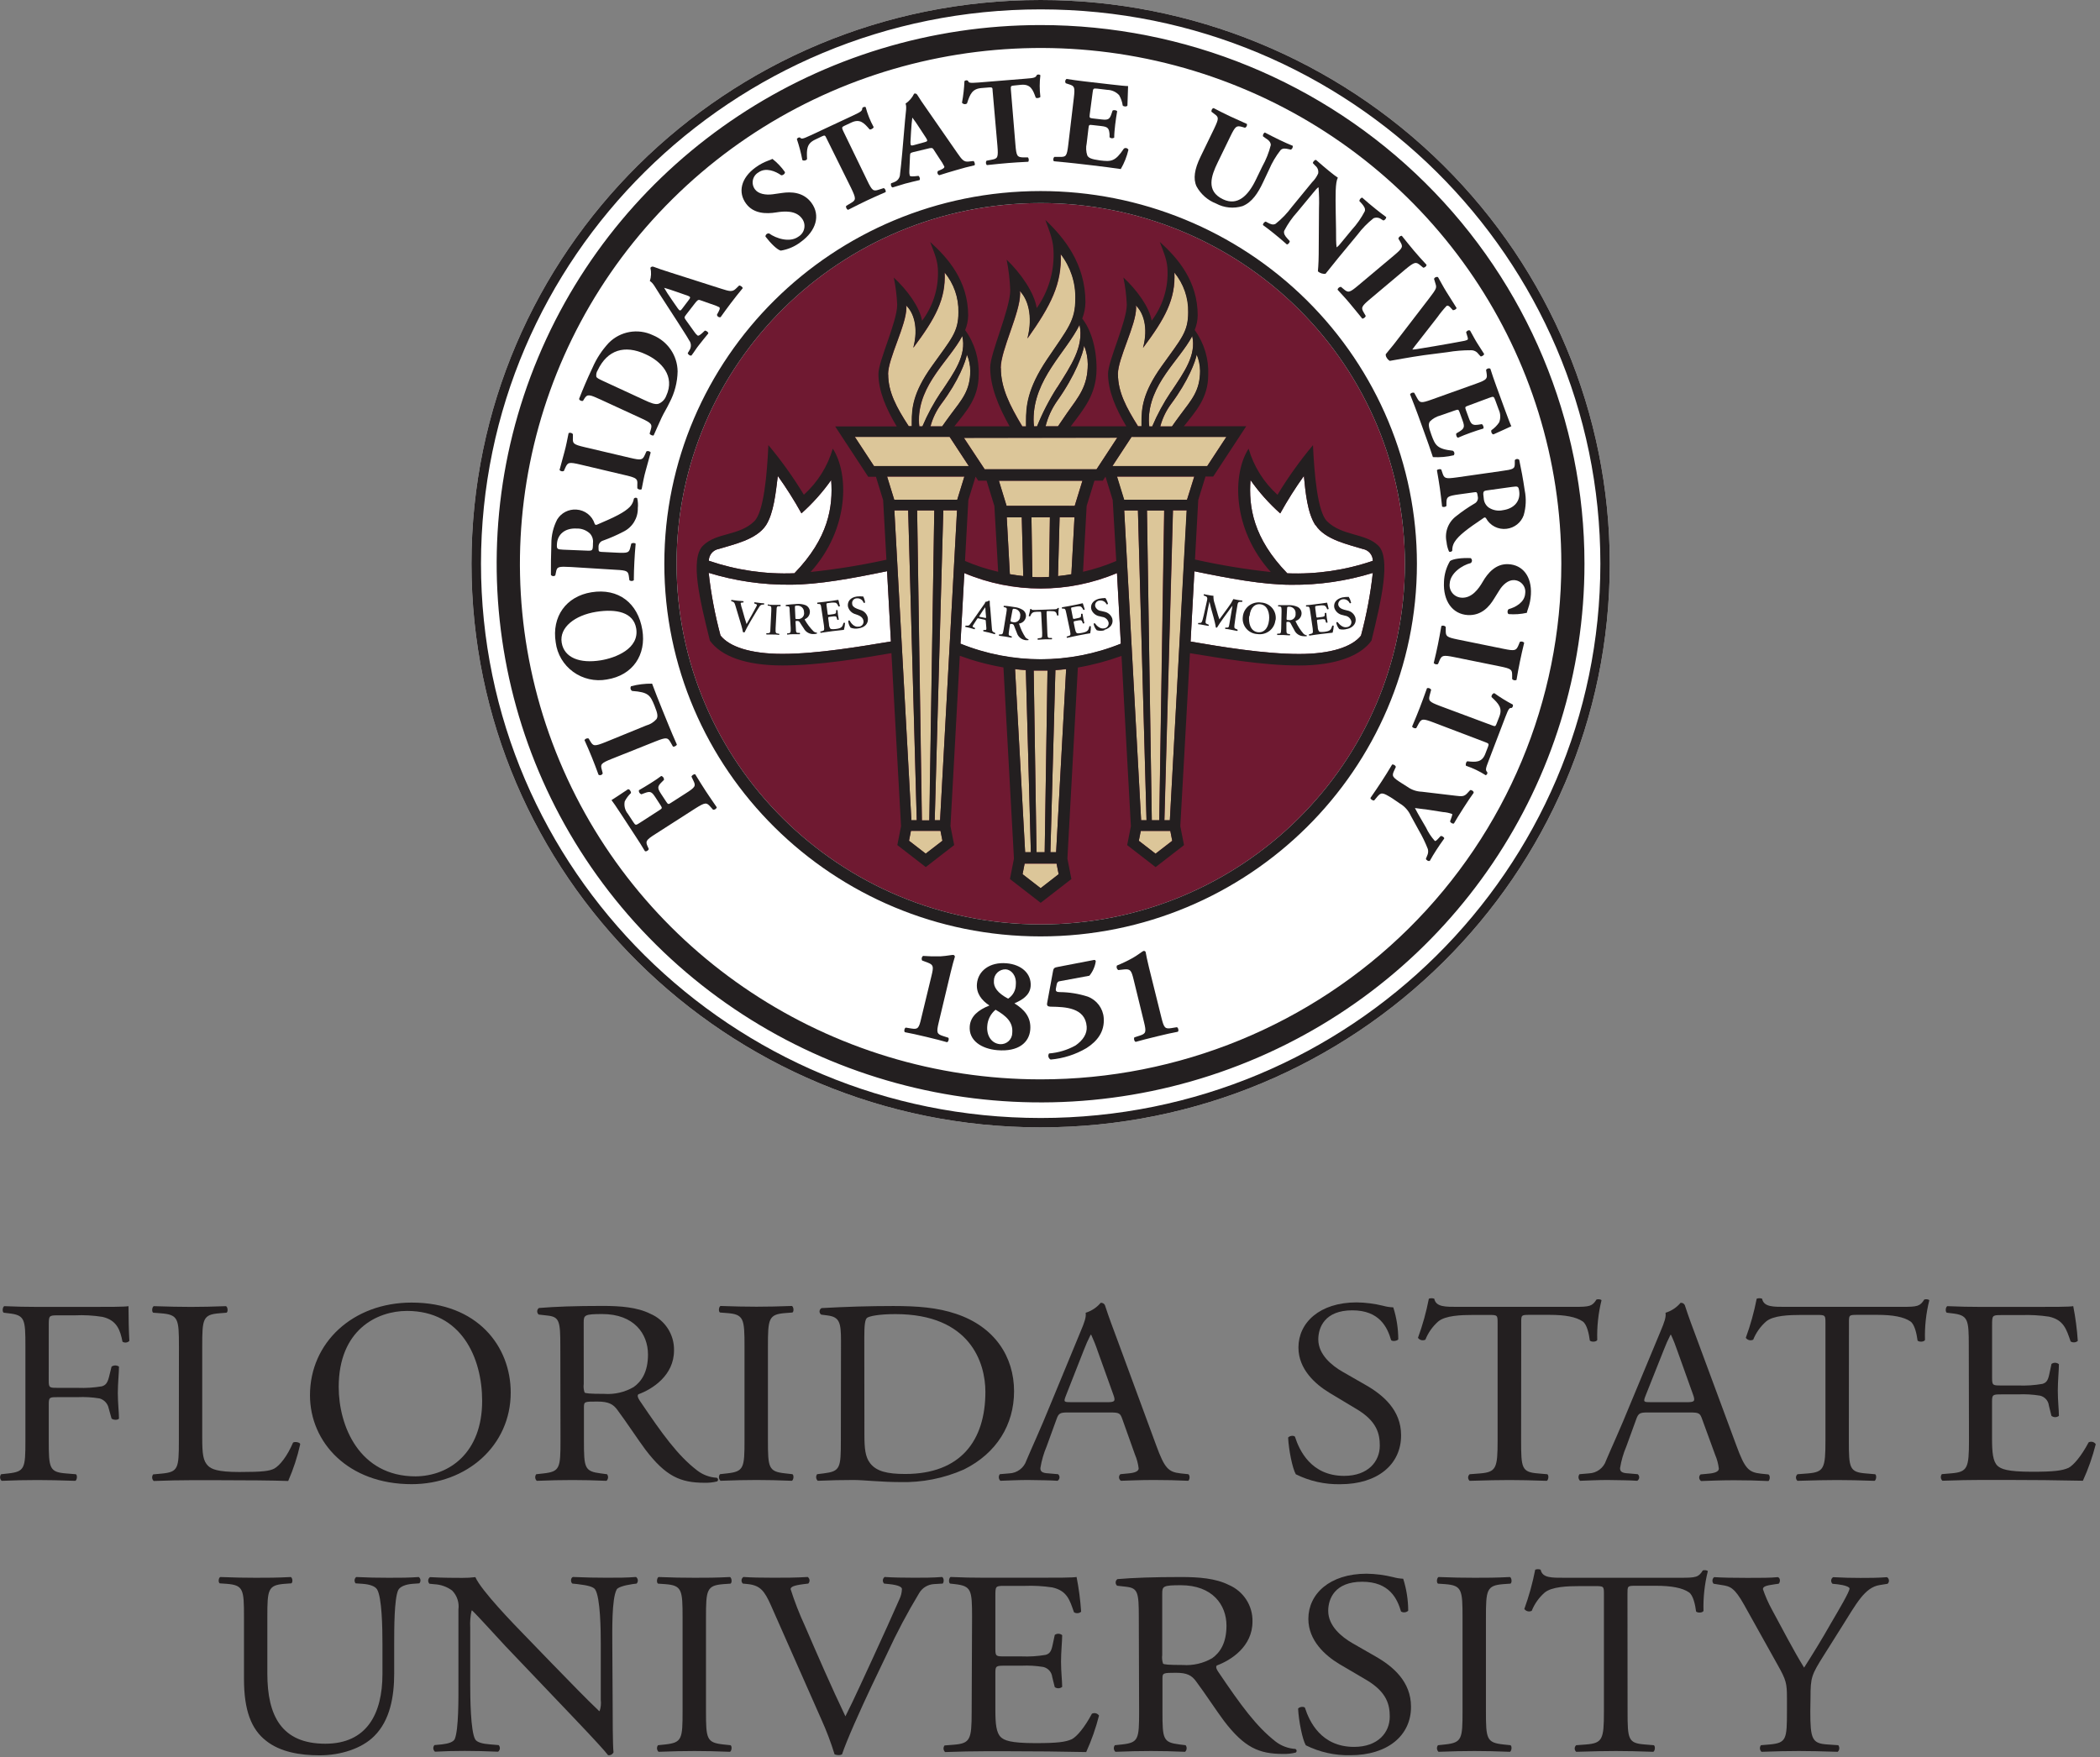 <?xml version="1.0" encoding="UTF-8"?>
<svg width="141px" height="118px" viewBox="0 0 141 118" version="1.1" xmlns="http://www.w3.org/2000/svg" xmlns:xlink="http://www.w3.org/1999/xlink">
    <rect x="0" y="0" width="141" height="118" fill="#808080" stroke="none"/>
    <!-- Generator: Sketch 55 (78076) - https://sketchapp.com -->
    <title>FSUSig_Centered_Stacked_Color</title>
    <desc>Created with Sketch.</desc>
    <g id="Pages" stroke="none" stroke-width="1" fill="none" fill-rule="evenodd">
        <g id="Homepage" transform="translate(-504, -2251)" fill-rule="nonzero">
            <g id="universities" transform="translate(135, 1854)">
                <g id="schools" transform="translate(0, 116)">
                    <g id="logos">
                        <g id="fsu" transform="translate(293, 227)">
                            <g id="logo" transform="translate(76, 54)">
                                <g id="FSUSig_Centered_Stacked_Color">
                                    <path d="M3.271,92.723 C3.271,93.2 3.328,93.2 3.904,93.2 L5.209,93.2 C5.754,93.221 6.3,93.187 6.838,93.097 C7.05,93.027 7.201,92.937 7.316,92.48 L7.491,91.773 C7.64,91.669 7.84,91.669 7.989,91.773 C7.989,92.197 7.911,92.9 7.911,93.553 C7.911,94.207 7.989,94.857 7.989,95.263 C7.911,95.37 7.625,95.37 7.491,95.263 L7.299,94.577 C7.237,94.258 7,94.001 6.687,93.91 C6.2,93.83 5.706,93.801 5.213,93.823 L3.907,93.823 C3.332,93.823 3.274,93.823 3.274,94.3 L3.274,96.743 C3.274,98.597 3.315,98.86 4.445,98.947 L5.095,99 C5.209,99.07 5.172,99.39 5.058,99.443 C3.927,99.407 3.274,99.39 2.507,99.39 C1.662,99.39 1.013,99.407 0.111,99.443 C-0.014,99.327 -0.03,99.136 0.074,99 L0.555,98.947 C1.666,98.823 1.706,98.593 1.706,96.743 L1.706,90.41 C1.706,88.557 1.669,88.313 0.555,88.19 L0.249,88.153 C0.135,88.083 0.172,87.767 0.286,87.713 C1.094,87.747 1.743,87.763 2.51,87.763 L6.04,87.763 C7.269,87.763 8.396,87.763 8.628,87.713 C8.628,88.52 8.648,89.38 8.685,90.047 C8.564,90.171 8.371,90.193 8.224,90.1 C8.07,89.307 7.841,88.653 6.878,88.433 C6.263,88.334 5.64,88.3 5.017,88.33 L3.85,88.33 C3.274,88.33 3.274,88.367 3.274,89.037 L3.271,92.723 Z" id="Path" fill="#231F20"></path>
                                    <path d="M12.014,90.41 C12.014,88.557 11.977,88.277 10.768,88.19 L10.287,88.153 C10.173,88.083 10.21,87.767 10.324,87.713 C11.398,87.747 12.051,87.763 12.818,87.763 C13.585,87.763 14.218,87.747 15.173,87.713 C15.288,87.763 15.328,88.08 15.211,88.153 L14.749,88.19 C13.619,88.277 13.578,88.557 13.578,90.41 L13.578,96.543 C13.578,97.653 13.636,98.113 13.982,98.447 C14.194,98.64 14.558,98.85 16.072,98.85 C17.701,98.85 18.091,98.78 18.411,98.623 C18.794,98.41 19.292,97.777 19.676,96.877 C19.79,96.787 20.157,96.86 20.157,96.983 C19.97,97.831 19.699,98.658 19.35,99.453 C18.374,99.417 16.55,99.4 14.578,99.4 L12.815,99.4 C12.01,99.4 11.398,99.417 10.321,99.453 C10.196,99.337 10.18,99.146 10.284,99.01 L10.859,98.957 C11.97,98.85 12.01,98.603 12.01,96.753 L12.014,90.41 Z" id="Path" fill="#231F20"></path>
                                    <path d="M20.813,93.693 C20.813,90.167 23.691,87.473 27.638,87.473 C32.067,87.473 34.291,90.417 34.291,93.517 C34.291,97.077 31.34,99.667 27.638,99.667 C23.381,99.67 20.813,96.867 20.813,93.693 Z M32.373,94.077 C32.373,91.17 30.973,88.033 27.325,88.033 C25.33,88.033 22.742,89.287 22.742,93.143 C22.742,95.753 24.121,99.143 27.901,99.143 C30.189,99.123 32.373,97.537 32.373,94.077 Z" id="Shape" fill="#231F20"></path>
                                    <path d="M37.622,90.41 C37.622,88.743 37.565,88.437 36.781,88.347 L36.169,88.277 C36.103,88.221 36.066,88.138 36.069,88.053 C36.072,87.967 36.115,87.887 36.186,87.837 C37.259,87.747 38.585,87.697 40.463,87.697 C41.651,87.697 42.781,87.783 43.663,88.223 C44.652,88.646 45.282,89.623 45.255,90.69 C45.255,92.357 43.818,93.283 42.859,93.633 C42.764,93.737 42.859,93.913 42.953,94.057 C44.487,96.33 45.504,97.74 46.806,98.743 C47.185,99.038 47.647,99.21 48.128,99.237 C48.175,99.259 48.206,99.304 48.21,99.354 C48.214,99.405 48.191,99.454 48.149,99.483 C47.872,99.551 47.588,99.581 47.304,99.573 C45.675,99.573 44.696,99.133 43.336,97.35 C42.838,96.683 42.051,95.483 41.455,94.683 C41.169,94.293 40.863,94.12 40.109,94.12 C39.248,94.12 39.207,94.12 39.207,94.507 L39.207,96.743 C39.207,98.597 39.248,98.807 40.358,98.947 L40.759,99 C40.862,99.136 40.846,99.327 40.722,99.443 C39.86,99.407 39.207,99.39 38.44,99.39 C37.673,99.39 36.946,99.407 36.041,99.443 C35.916,99.327 35.9,99.136 36.004,99 L36.482,98.947 C37.592,98.823 37.633,98.593 37.633,96.743 L37.622,90.41 Z M39.194,92.93 C39.168,93.126 39.187,93.326 39.251,93.513 C39.308,93.567 39.588,93.603 40.574,93.603 C41.264,93.652 41.953,93.492 42.549,93.143 C43.067,92.773 43.508,92.143 43.508,90.96 C43.508,89.567 42.569,88.243 40.439,88.243 C39.251,88.243 39.191,88.313 39.191,88.807 L39.194,92.93 Z" id="Shape" fill="#231F20"></path>
                                    <path d="M49.989,90.433 C49.989,88.563 49.949,88.263 48.818,88.177 L48.34,88.14 C48.226,88.07 48.263,87.753 48.377,87.7 C49.337,87.733 49.989,87.75 50.794,87.75 C51.598,87.75 52.214,87.733 53.169,87.7 C53.284,87.75 53.324,88.067 53.206,88.14 L52.729,88.177 C51.598,88.263 51.561,88.563 51.561,90.433 L51.561,96.707 C51.561,98.573 51.598,98.823 52.729,98.943 L53.206,98.997 C53.321,99.067 53.284,99.387 53.169,99.44 C52.21,99.403 51.558,99.387 50.794,99.387 C50.03,99.387 49.337,99.403 48.377,99.44 C48.253,99.323 48.237,99.132 48.34,98.997 L48.818,98.943 C49.949,98.82 49.989,98.573 49.989,96.707 L49.989,90.433 Z" id="Path" fill="#231F20"></path>
                                    <path d="M56.467,90.047 C56.467,88.813 56.37,88.443 55.565,88.337 L55.145,88.283 C55.067,88.235 55.022,88.149 55.026,88.058 C55.03,87.967 55.083,87.885 55.165,87.843 C56.794,87.753 58.348,87.703 59.977,87.703 C61.606,87.703 62.949,87.807 64.194,88.23 C66.782,89.093 68.087,91.103 68.087,93.43 C68.087,95.667 66.919,97.59 64.722,98.68 C63.373,99.278 61.905,99.567 60.428,99.527 C59.2,99.527 57.975,99.387 57.302,99.387 C56.498,99.387 55.808,99.403 54.906,99.44 C54.78,99.324 54.763,99.133 54.865,98.997 L55.306,98.943 C56.417,98.803 56.457,98.59 56.457,96.74 L56.467,90.047 Z M58.039,96.34 C58.039,97.273 58.096,97.84 58.422,98.26 C58.846,98.807 59.573,98.983 60.778,98.983 C64.497,98.983 66.162,96.743 66.162,93.467 C66.162,91.527 65.153,88.247 60.122,88.247 C58.991,88.247 58.379,88.387 58.224,88.493 C58.069,88.6 58.032,89.04 58.032,89.827 L58.039,96.34 Z" id="Shape" fill="#231F20"></path>
                                    <path d="M75.356,95.297 C75.221,94.907 75.144,94.853 74.568,94.853 L71.674,94.853 C71.193,94.853 71.079,94.907 70.948,95.277 L70.275,97.127 C70.076,97.596 69.935,98.087 69.854,98.59 C69.854,98.803 69.951,98.923 70.409,98.943 L71.042,98.997 C71.11,99.054 71.146,99.14 71.138,99.228 C71.131,99.316 71.081,99.395 71.005,99.44 C70.507,99.403 69.911,99.403 69.009,99.387 C68.377,99.387 67.687,99.423 67.168,99.44 C67.044,99.323 67.028,99.132 67.131,98.997 L67.764,98.943 C68.292,98.922 68.751,98.578 68.915,98.08 C69.252,97.27 69.797,96.123 70.598,94.15 L72.556,89.41 C72.825,88.773 72.94,88.44 72.893,88.157 C73.287,88.036 73.638,87.804 73.902,87.49 C74.022,87.475 74.138,87.538 74.188,87.647 C74.437,88.42 74.743,89.233 75.033,90.007 L77.637,97.077 C78.193,98.59 78.442,98.853 79.266,98.943 L79.784,98.997 C79.919,99.083 79.882,99.367 79.784,99.44 C78.997,99.403 78.327,99.387 77.466,99.387 C76.547,99.387 75.817,99.423 75.262,99.44 C75.189,99.392 75.142,99.314 75.135,99.227 C75.127,99.141 75.161,99.056 75.225,98.997 L75.78,98.943 C76.184,98.907 76.453,98.803 76.453,98.61 C76.415,98.289 76.331,97.974 76.204,97.677 L75.356,95.297 Z M71.56,93.743 C71.405,94.15 71.425,94.163 71.964,94.163 L74.319,94.163 C74.875,94.163 74.915,94.093 74.74,93.62 L73.707,90.743 C73.581,90.366 73.433,89.995 73.266,89.633 L73.229,89.633 C73.056,89.97 72.902,90.316 72.768,90.67 L71.56,93.743 Z" id="Shape" fill="#231F20"></path>
                                    <path d="M89.998,99.67 C88.96,99.694 87.933,99.465 87.006,99.003 C86.777,98.613 86.528,97.363 86.488,96.537 C86.585,96.413 86.871,96.38 86.949,96.483 C87.235,97.383 88.022,99.11 90.247,99.11 C91.859,99.11 92.643,98.14 92.643,97.083 C92.643,96.307 92.471,95.443 91.071,94.617 L89.251,93.523 C88.292,92.94 87.181,91.937 87.181,90.49 C87.181,88.823 88.601,87.46 91.091,87.46 C91.693,87.469 92.291,87.546 92.875,87.69 C93.094,87.751 93.32,87.786 93.548,87.793 C93.77,88.489 93.883,89.214 93.884,89.943 C93.807,90.047 93.501,90.1 93.403,89.993 C93.154,89.147 92.636,87.993 90.795,87.993 C88.955,87.993 88.514,89.137 88.514,89.947 C88.514,90.97 89.432,91.71 90.142,92.117 L91.677,92.997 C92.885,93.683 94.073,94.707 94.073,96.38 C94.08,98.347 92.488,99.67 89.998,99.67 Z" id="Path" fill="#231F20"></path>
                                    <path d="M102.132,96.743 C102.132,98.597 102.169,98.86 103.28,98.947 L103.892,99 C104.007,99.07 103.97,99.39 103.855,99.443 C102.762,99.407 102.109,99.39 101.342,99.39 C100.574,99.39 99.905,99.407 98.676,99.443 C98.612,99.388 98.574,99.307 98.574,99.222 C98.574,99.137 98.612,99.056 98.676,99 L99.366,98.947 C100.46,98.857 100.554,98.593 100.554,96.743 L100.554,88.867 C100.554,88.32 100.554,88.303 99.979,88.303 L98.922,88.303 C98.098,88.303 97.044,88.34 96.566,88.743 C96.187,89.077 95.892,89.495 95.705,89.963 C95.531,90.051 95.319,89.999 95.207,89.84 C95.519,88.985 95.764,88.106 95.937,87.213 C96.054,87.17 96.183,87.17 96.301,87.213 C96.415,87.777 97.048,87.76 97.929,87.76 L105.696,87.76 C106.733,87.76 106.904,87.727 107.194,87.267 C107.288,87.23 107.5,87.25 107.53,87.32 C107.314,88.192 107.218,89.089 107.244,89.987 C107.167,90.127 106.84,90.127 106.746,90.023 C106.689,89.583 106.554,88.93 106.265,88.737 C105.824,88.437 105.097,88.297 104.041,88.297 L102.694,88.297 C102.119,88.297 102.139,88.313 102.139,88.893 L102.132,96.743 Z" id="Path" fill="#231F20"></path>
                                    <path d="M114.284,95.297 C114.149,94.907 114.072,94.853 113.497,94.853 L110.603,94.853 C110.121,94.853 110.007,94.907 109.872,95.277 L109.199,97.127 C108.999,97.596 108.857,98.087 108.775,98.59 C108.775,98.803 108.873,98.923 109.331,98.943 L109.963,98.997 C110.031,99.054 110.067,99.14 110.06,99.228 C110.052,99.316 110.003,99.395 109.926,99.44 C109.428,99.403 108.832,99.403 107.931,99.387 C107.298,99.387 106.608,99.423 106.09,99.44 C105.965,99.323 105.949,99.132 106.053,98.997 L106.686,98.943 C107.214,98.922 107.672,98.578 107.836,98.08 C108.173,97.27 108.718,96.123 109.519,94.15 L111.491,89.41 C111.76,88.773 111.875,88.44 111.827,88.157 C112.222,88.036 112.573,87.804 112.837,87.49 C112.957,87.475 113.073,87.538 113.123,87.647 C113.372,88.42 113.678,89.233 113.968,90.007 L116.593,97.093 C117.151,98.607 117.397,98.87 118.221,98.96 L118.739,99.013 C118.874,99.1 118.837,99.383 118.739,99.457 C117.952,99.42 117.282,99.403 116.421,99.403 C115.502,99.403 114.772,99.44 114.217,99.457 C114.144,99.409 114.097,99.33 114.09,99.244 C114.083,99.157 114.116,99.072 114.18,99.013 L114.735,98.96 C115.139,98.923 115.408,98.82 115.408,98.627 C115.371,98.305 115.287,97.991 115.159,97.693 L114.284,95.297 Z M110.481,93.743 C110.327,94.15 110.347,94.163 110.885,94.163 L113.241,94.163 C113.796,94.163 113.836,94.093 113.665,93.62 L112.635,90.743 C112.509,90.366 112.362,89.995 112.194,89.633 L112.164,89.633 C111.991,89.97 111.837,90.316 111.703,90.67 L110.481,93.743 Z" id="Shape" fill="#231F20"></path>
                                    <path d="M124.137,96.743 C124.137,98.597 124.178,98.86 125.288,98.947 L125.904,99 C126.018,99.07 125.978,99.39 125.864,99.443 C124.77,99.407 124.12,99.39 123.353,99.39 C122.586,99.39 121.916,99.407 120.688,99.443 C120.623,99.388 120.586,99.307 120.586,99.222 C120.586,99.137 120.623,99.056 120.688,99 L121.378,98.947 C122.471,98.857 122.566,98.593 122.566,96.743 L122.566,88.867 C122.566,88.32 122.566,88.303 121.99,88.303 L120.937,88.303 C120.112,88.303 119.056,88.34 118.581,88.743 C118.2,89.077 117.904,89.495 117.716,89.963 C117.543,90.051 117.33,89.999 117.218,89.84 C117.531,88.985 117.775,88.106 117.949,87.213 C118.066,87.17 118.195,87.17 118.312,87.213 C118.427,87.777 119.059,87.76 119.941,87.76 L127.708,87.76 C128.744,87.76 128.912,87.727 129.202,87.267 C129.296,87.23 129.508,87.25 129.538,87.32 C129.321,88.192 129.223,89.089 129.249,89.987 C129.171,90.127 128.845,90.127 128.751,90.023 C128.694,89.583 128.556,88.93 128.27,88.737 C127.829,88.437 127.102,88.297 126.045,88.297 L124.699,88.297 C124.124,88.297 124.144,88.313 124.144,88.893 L124.137,96.743 Z" id="Path" fill="#231F20"></path>
                                    <path d="M132.19,90.41 C132.19,88.577 132.153,88.313 131.019,88.19 L130.713,88.153 C130.598,88.083 130.635,87.767 130.75,87.713 C131.574,87.747 132.227,87.763 133.011,87.763 L136.615,87.763 C137.84,87.763 138.971,87.763 139.203,87.713 C139.355,88.484 139.457,89.263 139.509,90.047 C139.375,90.163 139.179,90.178 139.028,90.083 C138.742,89.257 138.567,88.637 137.571,88.417 C136.956,88.325 136.334,88.29 135.713,88.313 L134.33,88.313 C133.755,88.313 133.755,88.35 133.755,89.02 L133.755,92.547 C133.755,93.04 133.812,93.04 134.387,93.04 L135.498,93.04 C136.044,93.063 136.592,93.027 137.13,92.933 C137.359,92.863 137.494,92.757 137.588,92.317 L137.743,91.593 C137.892,91.483 138.099,91.49 138.241,91.61 C138.241,92.033 138.167,92.72 138.167,93.39 C138.167,94.06 138.241,94.693 138.241,95.08 C138.094,95.197 137.884,95.195 137.739,95.077 L137.568,94.39 C137.532,94.065 137.293,93.798 136.972,93.723 C136.484,93.643 135.989,93.614 135.495,93.637 L134.384,93.637 C133.809,93.637 133.751,93.653 133.751,94.113 L133.751,96.597 C133.751,97.53 133.809,98.133 134.115,98.43 C134.347,98.643 134.748,98.833 136.433,98.833 C137.911,98.833 138.453,98.763 138.89,98.57 C139.227,98.393 139.752,97.777 140.236,96.86 C140.403,96.771 140.612,96.825 140.714,96.983 C140.502,97.825 140.213,98.646 139.852,99.437 C138.13,99.4 136.42,99.383 134.714,99.383 L133.028,99.383 C132.203,99.383 131.551,99.4 130.42,99.437 C130.294,99.321 130.277,99.13 130.38,98.993 L131.012,98.94 C132.106,98.85 132.203,98.587 132.203,96.737 L132.19,90.41 Z" id="Path" fill="#231F20"></path>
                                    <path d="M25.679,110.38 C25.679,109.29 25.642,107.26 25.316,106.73 C25.181,106.52 24.835,106.397 24.357,106.36 L23.876,106.327 C23.77,106.198 23.788,106.01 23.916,105.903 C24.643,105.94 25.353,105.953 26.1,105.953 C26.904,105.953 27.423,105.953 28.119,105.903 C28.183,105.953 28.224,106.027 28.231,106.107 C28.238,106.187 28.211,106.267 28.156,106.327 L27.695,106.36 C27.214,106.397 26.851,106.553 26.736,106.783 C26.467,107.363 26.467,109.393 26.467,110.377 L26.467,112.377 C26.467,113.91 26.198,115.53 25.121,116.59 C24.296,117.417 22.876,117.877 21.46,117.877 C20.137,117.877 18.815,117.65 17.876,116.907 C16.866,116.13 16.382,114.847 16.382,112.747 L16.382,108.583 C16.382,106.75 16.345,106.45 15.231,106.36 L14.753,106.327 C14.638,106.253 14.675,105.953 14.79,105.903 C15.749,105.94 16.402,105.953 17.169,105.953 C17.936,105.953 18.589,105.953 19.525,105.903 C19.639,105.953 19.679,106.257 19.562,106.327 L19.101,106.36 C17.99,106.45 17.95,106.747 17.95,108.583 L17.95,112.39 C17.95,115.227 18.909,117.097 21.843,117.097 C24.623,117.097 25.679,115.097 25.679,112.41 L25.679,110.38 Z" id="Path" fill="#231F20"></path>
                                    <path d="M41.136,114.593 C41.136,115.12 41.136,117.217 41.193,117.673 C41.13,117.812 40.981,117.892 40.829,117.867 C40.597,117.567 40.042,116.95 38.376,115.2 L33.927,110.533 C33.409,109.983 32.107,108.533 31.703,108.153 L31.666,108.153 C31.582,108.528 31.55,108.913 31.572,109.297 L31.572,113.14 C31.572,113.97 31.592,116.26 31.908,116.807 C32.023,117 32.406,117.107 32.888,117.14 L33.483,117.19 C33.54,117.253 33.568,117.336 33.561,117.42 C33.554,117.503 33.512,117.581 33.446,117.633 C32.585,117.597 31.912,117.58 31.202,117.58 C30.397,117.58 29.879,117.597 29.206,117.633 C29.142,117.58 29.101,117.503 29.094,117.419 C29.088,117.336 29.114,117.254 29.169,117.19 L29.687,117.14 C30.128,117.087 30.434,116.98 30.532,116.787 C30.801,116.15 30.781,114 30.781,113.153 L30.781,108.077 C30.842,107.612 30.686,107.146 30.357,106.81 C30.012,106.555 29.599,106.408 29.169,106.387 L28.833,106.353 C28.773,106.292 28.743,106.208 28.75,106.123 C28.757,106.039 28.801,105.961 28.87,105.91 C29.674,105.96 30.69,105.96 31.037,105.96 C31.332,105.963 31.626,105.946 31.918,105.91 C32.302,106.81 34.567,109.137 35.2,109.787 L37.06,111.71 C38.383,113.067 39.322,114.043 40.224,114.9 L40.261,114.9 C40.342,114.662 40.369,114.409 40.338,114.16 L40.338,110.38 C40.338,109.553 40.318,107.26 39.954,106.73 C39.84,106.573 39.534,106.467 38.767,106.377 L38.43,106.343 C38.295,106.237 38.316,105.953 38.467,105.9 C39.349,105.937 40.002,105.95 40.728,105.95 C41.553,105.95 42.051,105.95 42.704,105.9 C42.773,105.95 42.817,106.028 42.825,106.113 C42.833,106.197 42.803,106.281 42.744,106.343 L42.475,106.377 C41.863,106.467 41.465,106.607 41.402,106.747 C41.065,107.38 41.112,109.567 41.112,110.377 L41.136,114.593 Z" id="Path" fill="#231F20"></path>
                                    <path d="M45.83,108.637 C45.83,106.767 45.793,106.467 44.662,106.38 L44.181,106.347 C44.067,106.277 44.104,105.957 44.218,105.903 C45.177,105.94 45.83,105.953 46.634,105.953 C47.439,105.953 48.054,105.953 49.013,105.903 C49.128,105.953 49.168,106.273 49.051,106.347 L48.573,106.38 C47.442,106.47 47.402,106.77 47.402,108.637 L47.402,114.91 C47.402,116.777 47.442,117.023 48.573,117.147 L49.051,117.197 C49.165,117.267 49.128,117.587 49.013,117.64 C48.054,117.603 47.402,117.587 46.634,117.587 C45.867,117.587 45.177,117.603 44.218,117.64 C44.093,117.523 44.078,117.332 44.181,117.197 L44.662,117.147 C45.793,117.023 45.83,116.777 45.83,114.91 L45.83,108.637 Z" id="Path" fill="#231F20"></path>
                                    <path d="M51.77,107.823 C51.329,106.823 51.039,106.467 50.215,106.377 L49.878,106.343 C49.814,106.284 49.781,106.199 49.788,106.113 C49.796,106.026 49.842,105.948 49.915,105.9 C50.471,105.937 51.086,105.95 51.911,105.95 C52.735,105.95 53.425,105.95 54.233,105.9 C54.303,105.95 54.347,106.028 54.354,106.113 C54.361,106.198 54.33,106.282 54.27,106.343 L53.984,106.377 C53.257,106.467 53.102,106.57 53.082,106.71 C53.349,107.551 53.67,108.375 54.041,109.177 C54.923,111.22 55.804,113.25 56.763,115.257 C57.359,114.093 58.163,112.28 58.604,111.347 C59.159,110.147 60.061,108.157 60.388,107.397 C60.492,107.182 60.55,106.948 60.559,106.71 C60.559,106.587 60.368,106.447 59.698,106.377 L59.361,106.343 C59.301,106.282 59.27,106.198 59.277,106.113 C59.284,106.028 59.329,105.95 59.398,105.9 C59.937,105.937 60.664,105.95 61.394,105.95 C62.027,105.95 62.622,105.95 63.255,105.9 C63.389,105.97 63.389,106.253 63.295,106.343 L62.72,106.377 C62.299,106.398 61.918,106.63 61.71,106.993 C60.919,108.304 60.202,109.657 59.563,111.047 L58.527,113.213 C57.76,114.837 56.844,116.88 56.535,117.813 C56.469,117.848 56.396,117.865 56.323,117.863 C56.225,117.863 56.128,117.846 56.037,117.813 C55.792,117.018 55.498,116.239 55.155,115.48 L51.77,107.823 Z" id="Path" fill="#231F20"></path>
                                    <path d="M65.267,108.6 C65.267,106.767 65.227,106.503 64.096,106.377 L63.79,106.343 C63.675,106.273 63.712,105.953 63.827,105.9 C64.651,105.937 65.304,105.95 66.092,105.95 L69.696,105.95 C70.921,105.95 72.051,105.95 72.284,105.9 C72.436,106.67 72.539,107.45 72.59,108.233 C72.455,108.351 72.258,108.364 72.109,108.267 C71.823,107.44 71.648,106.823 70.651,106.6 C70.036,106.508 69.413,106.473 68.791,106.497 L67.407,106.497 C66.832,106.497 66.832,106.533 66.832,107.2 L66.832,110.743 C66.832,111.233 66.889,111.233 67.465,111.233 L68.578,111.233 C69.124,111.257 69.67,111.222 70.207,111.13 C70.436,111.06 70.571,110.953 70.665,110.513 L70.82,109.79 C70.969,109.68 71.176,109.687 71.318,109.807 C71.318,110.23 71.24,110.917 71.24,111.587 C71.24,112.257 71.318,112.893 71.318,113.28 C71.175,113.398 70.97,113.405 70.82,113.297 L70.648,112.61 C70.611,112.286 70.373,112.02 70.052,111.943 C69.566,111.863 69.072,111.834 68.578,111.857 L67.465,111.857 C66.889,111.857 66.832,111.873 66.832,112.333 L66.832,114.82 C66.832,115.753 66.889,116.353 67.195,116.653 C67.424,116.867 67.828,117.057 69.514,117.057 C70.991,117.057 71.533,116.987 71.967,116.793 C72.304,116.617 72.829,116 73.313,115.083 C73.481,114.996 73.688,115.05 73.791,115.207 C73.578,116.047 73.289,116.867 72.93,117.657 C71.203,117.62 69.497,117.603 67.791,117.603 L66.065,117.603 C65.24,117.603 64.587,117.62 63.457,117.657 C63.332,117.54 63.316,117.349 63.42,117.213 L64.052,117.163 C65.146,117.073 65.24,116.81 65.24,114.96 L65.267,108.6 Z" id="Path" fill="#231F20"></path>
                                    <path d="M76.463,108.62 C76.463,106.953 76.406,106.647 75.618,106.557 L75.006,106.487 C74.94,106.43 74.904,106.347 74.908,106.26 C74.912,106.174 74.955,106.094 75.026,106.043 C76.1,105.953 77.422,105.903 79.303,105.903 C80.491,105.903 81.622,105.99 82.504,106.433 C83.493,106.856 84.124,107.833 84.095,108.9 C84.095,110.567 82.658,111.49 81.699,111.843 C81.605,111.947 81.699,112.123 81.797,112.267 C83.331,114.54 84.348,115.933 85.65,116.953 C86.031,117.245 86.492,117.417 86.972,117.447 C87.021,117.467 87.053,117.512 87.058,117.564 C87.062,117.616 87.037,117.665 86.993,117.693 C86.716,117.761 86.432,117.791 86.148,117.783 C84.519,117.783 83.54,117.343 82.18,115.563 C81.682,114.897 80.895,113.693 80.299,112.897 C80.013,112.51 79.707,112.333 78.953,112.333 C78.092,112.333 78.051,112.35 78.051,112.723 L78.051,114.943 C78.051,116.797 78.088,117.007 79.202,117.147 L79.606,117.197 C79.71,117.332 79.694,117.523 79.569,117.64 C78.708,117.603 78.055,117.587 77.288,117.587 C76.52,117.587 75.793,117.603 74.892,117.64 C74.767,117.523 74.751,117.332 74.855,117.197 L75.332,117.147 C76.443,117.023 76.483,116.793 76.483,114.943 L76.463,108.62 Z M78.035,111.14 C78.009,111.335 78.028,111.534 78.092,111.72 C78.149,111.773 78.428,111.81 79.414,111.81 C80.104,111.859 80.793,111.7 81.39,111.353 C81.908,110.983 82.349,110.353 82.349,109.167 C82.349,107.773 81.41,106.453 79.28,106.453 C78.092,106.453 78.035,106.523 78.035,107.017 L78.035,111.14 Z" id="Shape" fill="#231F20"></path>
                                    <path d="M90.667,117.87 C89.63,117.893 88.603,117.664 87.676,117.203 C87.447,116.817 87.198,115.563 87.158,114.737 C87.255,114.613 87.541,114.58 87.619,114.683 C87.905,115.58 88.692,117.31 90.916,117.31 C92.528,117.31 93.312,116.34 93.312,115.28 C93.312,114.507 93.141,113.64 91.741,112.813 L89.92,111.743 C88.961,111.163 87.847,110.16 87.847,108.713 C87.847,107.047 89.267,105.68 91.758,105.68 C92.359,105.689 92.958,105.766 93.541,105.91 C93.76,105.972 93.986,106.008 94.214,106.017 C94.436,106.712 94.549,107.437 94.551,108.167 C94.421,108.289 94.224,108.311 94.07,108.22 C93.821,107.373 93.302,106.22 91.462,106.22 C89.621,106.22 89.18,107.363 89.18,108.177 C89.18,109.2 90.099,109.94 90.809,110.347 L92.343,111.227 C93.551,111.913 94.739,112.937 94.739,114.61 C94.749,116.55 93.161,117.87 90.667,117.87 Z" id="Path" fill="#231F20"></path>
                                    <path d="M98.199,108.637 C98.199,106.767 98.162,106.467 97.028,106.38 L96.55,106.347 C96.435,106.277 96.472,105.957 96.587,105.903 C97.546,105.94 98.199,105.953 99.003,105.953 C99.807,105.953 100.423,105.953 101.382,105.903 C101.496,105.953 101.537,106.273 101.419,106.347 L100.941,106.38 C99.811,106.47 99.77,106.77 99.77,108.637 L99.77,114.91 C99.77,116.777 99.811,117.023 100.941,117.147 L101.419,117.197 C101.533,117.267 101.496,117.587 101.382,117.64 C100.423,117.603 99.77,117.587 99.003,117.587 C98.236,117.587 97.546,117.603 96.587,117.64 C96.462,117.523 96.446,117.332 96.55,117.197 L97.028,117.147 C98.158,117.023 98.199,116.777 98.199,114.91 L98.199,108.637 Z" id="Path" fill="#231F20"></path>
                                    <path d="M109.28,114.943 C109.28,116.797 109.317,117.06 110.431,117.147 L111.043,117.197 C111.158,117.267 111.121,117.587 111.006,117.64 C109.913,117.603 109.263,117.587 108.496,117.587 C107.729,117.587 107.059,117.603 105.831,117.64 C105.766,117.584 105.729,117.503 105.729,117.418 C105.729,117.333 105.766,117.252 105.831,117.197 L106.504,117.147 C107.597,117.057 107.692,116.793 107.692,114.943 L107.692,107.077 C107.692,106.533 107.692,106.513 107.116,106.513 L106.063,106.513 C105.238,106.513 104.182,106.55 103.707,106.953 C103.328,107.286 103.032,107.703 102.846,108.17 C102.672,108.26 102.458,108.207 102.348,108.047 C102.66,107.188 102.904,106.306 103.078,105.41 C103.195,105.365 103.325,105.365 103.442,105.41 C103.559,105.973 104.189,105.953 105.07,105.953 L112.837,105.953 C113.873,105.953 114.045,105.92 114.331,105.46 C114.429,105.423 114.637,105.443 114.668,105.513 C114.45,106.385 114.352,107.282 114.378,108.18 C114.301,108.32 113.974,108.32 113.88,108.217 C113.823,107.773 113.688,107.123 113.399,106.93 C112.958,106.63 112.231,106.49 111.175,106.49 L109.829,106.49 C109.253,106.49 109.273,106.507 109.273,107.087 L109.28,114.943 Z" id="Path" fill="#231F20"></path>
                                    <path d="M121.549,114.91 C121.549,116.797 121.667,117.077 122.7,117.147 L123.427,117.197 C123.531,117.332 123.515,117.523 123.39,117.64 C122.199,117.603 121.549,117.587 120.782,117.587 C120.015,117.587 119.285,117.603 118.272,117.64 C118.147,117.523 118.131,117.332 118.235,117.197 L118.83,117.147 C119.944,117.04 119.981,116.793 119.981,114.91 L119.981,114.01 C119.981,113.043 119.924,112.813 119.369,111.827 L117.107,107.773 C116.455,106.61 116.169,106.523 115.593,106.44 L115.055,106.353 C114.999,106.29 114.972,106.207 114.979,106.124 C114.985,106.04 115.026,105.963 115.092,105.91 C115.704,105.947 116.394,105.96 117.316,105.96 C118.238,105.96 118.891,105.96 119.369,105.91 C119.544,105.96 119.544,106.243 119.426,106.353 L119.177,106.387 C118.504,106.477 118.369,106.563 118.369,106.72 C118.528,107.188 118.727,107.642 118.965,108.077 C119.675,109.38 120.385,110.773 121.132,111.987 C121.728,111.053 122.36,110.03 122.936,109.007 C123.474,108.09 124.184,106.893 124.184,106.673 C124.184,106.567 123.848,106.443 123.377,106.39 L123.04,106.357 C122.975,106.298 122.942,106.212 122.95,106.125 C122.958,106.038 123.006,105.96 123.081,105.913 C123.77,105.95 124.326,105.963 124.918,105.963 C125.51,105.963 126.049,105.963 126.701,105.913 C126.774,105.961 126.821,106.04 126.828,106.126 C126.836,106.213 126.803,106.298 126.738,106.357 L126.203,106.443 C125.194,106.603 124.632,107.71 123.673,109.227 L122.465,111.147 C121.623,112.48 121.563,112.647 121.563,114.003 L121.549,114.91 Z" id="Path" fill="#231F20"></path>
                                    <path d="M69.871,-1.18423782e-15 C48.765,-1.18423788e-14 31.656,16.948 31.656,37.853 C31.656,58.759 48.765,75.707 69.871,75.707 C90.976,75.707 108.085,58.759 108.085,37.853 C108.086,27.814 104.06,18.185 96.894,11.086 C89.727,3.987 80.006,-0.001 69.871,-1.18423782e-15 Z" id="Path" fill="#FFFFFF"></path>
                                    <path d="M94.329,37.86 C94.327,51.235 83.379,62.077 69.876,62.077 C56.373,62.076 45.427,51.233 45.426,37.858 C45.426,24.482 56.371,13.639 69.874,13.637 C76.36,13.635 82.582,16.186 87.168,20.73 C91.755,25.273 94.33,31.435 94.329,37.86 Z" id="Path" fill="#6F1931"></path>
                                    <path d="M64.746,38.49 C68.02,39.872 71.722,39.872 74.996,38.49 L75.255,43.233 C71.804,44.63 67.937,44.63 64.486,43.233 L64.746,38.49 Z M59.819,43.077 C57.8,43.41 54.909,43.91 52.527,43.91 C50.39,43.91 48.973,43.43 48.377,42.677 C48.006,41.295 47.74,39.888 47.583,38.467 C49.354,39.012 51.2,39.281 53.055,39.263 C54.95,39.263 57.235,38.837 59.56,38.357 L59.819,43.077 Z M52.224,31.96 C52.801,32.767 53.331,33.606 53.812,34.473 C54.561,33.805 55.23,33.055 55.808,32.237 C55.939,34.033 55.633,36.13 53.338,38.497 C51.387,38.574 49.438,38.289 47.593,37.657 C47.593,37.265 47.877,36.93 48.266,36.863 C49.192,36.57 50.794,36.257 51.44,35.257 C51.955,34.437 52.086,33.077 52.224,31.97 L52.224,31.96 Z M80.195,38.363 C82.524,38.843 84.809,39.27 86.7,39.27 C88.556,39.288 90.403,39.019 92.175,38.473 C92.018,39.894 91.752,41.302 91.381,42.683 C90.782,43.437 89.362,43.917 87.232,43.917 C84.849,43.917 81.968,43.427 79.939,43.083 L80.195,38.363 Z M88.329,35.26 C88.971,36.26 90.573,36.573 91.502,36.867 C91.891,36.935 92.174,37.269 92.175,37.66 C90.33,38.293 88.382,38.578 86.431,38.5 C84.136,36.133 83.829,34.037 83.961,32.24 C84.537,33.059 85.207,33.809 85.956,34.477 C86.437,33.61 86.967,32.77 87.545,31.963 C87.656,33.077 87.783,34.437 88.315,35.26 L88.329,35.26 Z" id="Shape" fill="#FFFFFF"></path>
                                    <polygon id="Path" fill="#DCC699" points="75.975 29.34 82.342 29.34 81.056 31.3 74.69 31.3"></polygon>
                                    <polygon id="Path" fill="#DCC699" points="75.013 29.397 73.626 31.517 66.115 31.517 64.722 29.397"></polygon>
                                    <polygon id="Path" fill="#DCC699" points="67.582 33.97 67.064 32.283 72.674 32.283 72.156 33.97"></polygon>
                                    <path d="M72.142,34.743 L71.934,38.567 C71.641,38.62 71.335,38.663 71.035,38.693 L71.143,34.743 L72.142,34.743 Z" id="Path" fill="#DCC699"></path>
                                    <path d="M70.493,34.743 L70.436,38.743 C70.244,38.743 70.066,38.763 69.877,38.763 C69.689,38.763 69.507,38.763 69.315,38.743 L69.255,34.743 L70.493,34.743 Z" id="Path" fill="#DCC699"></path>
                                    <path d="M68.703,38.687 C68.407,38.657 68.097,38.61 67.805,38.56 L67.596,34.743 L68.605,34.743 L68.703,38.687 Z" id="Path" fill="#DCC699"></path>
                                    <polygon id="Path" fill="#DCC699" points="58.682 31.3 57.396 29.34 63.763 29.34 65.048 31.3"></polygon>
                                    <polygon id="Path" fill="#DCC699" points="60.051 34.277 60.977 34.277 61.552 55.09 61.192 55.09"></polygon>
                                    <polygon id="Path" fill="#DCC699" points="62.154 57.327 61.034 56.46 61.162 55.797 63.147 55.797 63.278 56.46"></polygon>
                                    <polygon id="Path" fill="#DCC699" points="61.579 34.277 62.73 34.277 62.407 55.09 61.905 55.09"></polygon>
                                    <polygon id="Path" fill="#DCC699" points="63.12 55.09 62.76 55.09 63.336 34.277 64.258 34.277"></polygon>
                                    <polygon id="Path" fill="#DCC699" points="64.268 33.57 60.041 33.57 59.56 32.01 64.749 32.01"></polygon>
                                    <polygon id="Path" fill="#DCC699" points="69.871 59.653 68.656 58.713 68.797 58 70.941 58 71.082 58.713"></polygon>
                                    <path d="M68.154,44.94 C68.383,44.97 68.646,44.99 68.878,45.007 L69.215,57.237 L68.831,57.237 L68.154,44.94 Z" id="Path" fill="#DCC699"></path>
                                    <path d="M69.406,45.037 C69.571,45.037 69.706,45.037 69.871,45.037 C70.036,45.037 70.167,45.037 70.332,45.037 L70.143,57.237 L69.595,57.237 L69.406,45.037 Z" id="Path" fill="#DCC699"></path>
                                    <path d="M70.911,57.237 L70.527,57.237 L70.863,45.007 C71.096,44.99 71.358,44.97 71.584,44.94 L70.911,57.237 Z" id="Path" fill="#DCC699"></path>
                                    <polygon id="Path" fill="#DCC699" points="75.48 34.277 76.402 34.277 76.981 55.09 76.618 55.09"></polygon>
                                    <polygon id="Path" fill="#DCC699" points="77.584 57.327 76.46 56.46 76.591 55.797 78.576 55.797 78.704 56.46"></polygon>
                                    <polygon id="Path" fill="#DCC699" points="77.008 34.277 78.159 34.277 77.833 55.09 77.335 55.09"></polygon>
                                    <polygon id="Path" fill="#DCC699" points="78.546 55.09 78.186 55.09 78.761 34.277 79.687 34.277"></polygon>
                                    <polygon id="Path" fill="#DCC699" points="79.697 33.57 75.47 33.57 74.989 32.01 80.178 32.01"></polygon>
                                    <path d="M64.924,23.793 C65.073,24.144 65.152,24.52 65.156,24.9 C65.156,26.233 64.584,26.843 63.84,27.84 C63.625,28.13 63.437,28.39 63.268,28.633 L62.481,28.633 C62.625,28.089 62.872,27.577 63.208,27.123 C64.379,25.557 64.847,24.243 64.924,23.793 Z" id="Path" fill="#DCC699"></path>
                                    <path d="M63.208,26.3 C62.712,27.036 62.289,27.818 61.942,28.633 L61.734,28.633 C61.714,28.5 61.704,28.365 61.703,28.23 C61.703,25.79 63.753,24.203 64.618,22.563 C64.914,23.847 64.073,25.003 63.208,26.3 Z" id="Path" fill="#DCC699"></path>
                                    <path d="M59.634,25.133 C59.634,24.06 60.862,21.833 60.862,20.663 C60.865,20.606 60.855,20.549 60.832,20.497 C61.343,20.957 61.7,21.977 61.33,23.353 C62.807,21.38 63.514,20.093 63.433,18.297 C64.054,19.047 64.383,19.993 64.362,20.963 C64.362,22.297 63.901,22.733 62.575,24.593 C61.296,26.383 61.229,27.43 61.229,28.323 C61.229,28.44 61.229,28.533 61.229,28.62 L61.014,28.62 C60.189,27.36 59.634,26.32 59.634,25.133 Z" id="Path" fill="#DCC699"></path>
                                    <path d="M80.353,23.793 C80.503,24.144 80.582,24.52 80.585,24.9 C80.585,26.233 80.013,26.843 79.27,27.84 C79.054,28.13 78.866,28.39 78.698,28.633 L77.91,28.633 C78.054,28.089 78.301,27.577 78.637,27.123 C79.798,25.557 80.276,24.243 80.353,23.793 Z" id="Path" fill="#DCC699"></path>
                                    <path d="M78.637,26.3 C78.141,27.036 77.718,27.818 77.372,28.633 L77.166,28.633 C77.146,28.5 77.136,28.365 77.136,28.23 C77.136,25.79 79.185,24.203 80.05,22.563 C80.34,23.847 79.502,25.003 78.637,26.3 Z" id="Path" fill="#DCC699"></path>
                                    <path d="M75.063,25.133 C75.063,24.06 76.288,21.833 76.288,20.663 C76.291,20.606 76.281,20.549 76.258,20.497 C76.769,20.957 77.126,21.977 76.756,23.353 C78.233,21.38 78.94,20.093 78.859,18.297 C79.479,19.048 79.809,19.993 79.788,20.963 C79.788,22.297 79.327,22.733 78.001,24.593 C76.722,26.383 76.655,27.43 76.655,28.323 C76.655,28.44 76.655,28.533 76.655,28.62 L76.416,28.62 C75.618,27.36 75.063,26.32 75.063,25.133 Z" id="Path" fill="#DCC699"></path>
                                    <path d="M72.792,23.213 C72.951,23.607 73.034,24.026 73.037,24.45 C73.037,25.943 72.432,26.627 71.641,27.743 C71.412,28.077 71.213,28.36 71.035,28.63 L70.201,28.63 C70.352,28.024 70.613,27.45 70.971,26.937 C72.216,25.187 72.724,23.717 72.792,23.213 Z" id="Path" fill="#DCC699"></path>
                                    <path d="M70.985,26.02 C70.456,26.847 70.005,27.721 69.639,28.63 L69.427,28.63 C69.406,28.48 69.396,28.328 69.396,28.177 C69.396,25.443 71.57,23.67 72.485,21.813 C72.792,23.273 71.903,24.567 70.985,26.02 Z" id="Path" fill="#DCC699"></path>
                                    <path d="M67.199,24.713 C67.199,23.51 68.501,21.017 68.501,19.713 C68.504,19.649 68.493,19.586 68.467,19.527 C69.009,20.043 69.389,21.193 68.996,22.727 C70.561,20.517 71.311,19.06 71.227,17.06 C71.892,17.919 72.24,18.978 72.213,20.06 C72.213,21.54 71.725,22.04 70.318,24.123 C68.972,26.123 68.902,27.3 68.902,28.3 C68.902,28.427 68.902,28.533 68.902,28.633 L68.649,28.633 C67.788,27.207 67.199,26.043 67.199,24.713 Z" id="Path" fill="#DCC699"></path>
                                    <path d="M44.269,54.41 C44.46,54.287 44.477,54.267 44.353,54.077 L43.999,53.533 C43.754,53.16 43.663,53.113 43.259,53.267 L43.064,53.34 C42.949,53.3 42.879,53.186 42.896,53.067 C43.131,52.933 43.4,52.773 43.673,52.6 C43.946,52.427 44.195,52.267 44.4,52.107 C44.516,52.14 44.593,52.25 44.582,52.37 L44.434,52.517 C44.137,52.807 44.131,52.92 44.376,53.297 L44.733,53.84 C44.858,54.03 44.884,54.023 45.07,53.9 L46.032,53.283 C46.705,52.857 46.725,52.777 46.56,52.433 L46.426,52.15 C46.47,52.053 46.567,51.991 46.675,51.99 C46.947,52.437 47.166,52.787 47.388,53.127 C47.61,53.467 47.839,53.793 48.128,54.217 C48.092,54.32 47.99,54.386 47.879,54.377 L47.691,54.167 C47.435,53.88 47.354,53.87 46.681,54.293 L44.03,55.993 C43.357,56.417 43.33,56.5 43.488,56.85 L43.559,57.007 C43.559,57.097 43.38,57.213 43.299,57.153 C43.114,56.84 42.892,56.487 42.67,56.153 L41.701,54.67 C41.405,54.22 41.136,53.82 41.058,53.73 C41.179,53.653 41.694,53.323 42.162,53.003 C42.26,52.98 42.367,53.13 42.367,53.253 C42.196,53.415 42.054,53.604 41.947,53.813 C41.885,54.112 41.964,54.423 42.162,54.657 L42.522,55.207 C42.674,55.437 42.687,55.43 42.966,55.25 L44.269,54.41 Z" id="Path" fill="#231F20"></path>
                                    <path d="M43.387,48.72 C43.656,48.647 43.897,48.498 44.08,48.29 C44.174,48.133 44.178,47.957 43.949,47.4 C43.66,46.69 43.548,46.48 42.445,46.4 C42.391,46.369 42.353,46.317 42.339,46.257 C42.325,46.198 42.336,46.135 42.371,46.083 C42.831,45.961 43.307,45.903 43.784,45.91 C43.935,46.33 44.235,47.083 44.494,47.723 L44.921,48.77 C45.066,49.13 45.234,49.517 45.446,49.997 C45.426,50.083 45.251,50.173 45.181,50.13 L45.022,49.85 C44.831,49.517 44.75,49.497 44.013,49.787 L41.082,50.957 C40.348,51.25 40.298,51.327 40.409,51.697 L40.469,51.933 C40.449,51.987 40.405,52.029 40.35,52.047 C40.296,52.065 40.235,52.057 40.187,52.027 C40.039,51.613 39.887,51.223 39.736,50.847 C39.584,50.47 39.416,50.083 39.244,49.7 C39.3,49.605 39.414,49.56 39.52,49.59 L39.635,49.78 C39.833,50.113 39.914,50.13 40.644,49.84 L43.387,48.72 Z" id="Path" fill="#231F20"></path>
                                    <path d="M39.709,39.773 C41.536,39.477 42.835,40.51 43.128,42.297 C43.404,43.963 42.499,45.353 40.745,45.63 C39.954,45.775 39.137,45.59 38.488,45.12 C37.838,44.649 37.413,43.934 37.313,43.143 C37.034,41.41 38.009,40.05 39.709,39.773 Z M37.713,43.157 C37.882,44.177 38.935,44.57 40.335,44.343 C41.344,44.18 42.939,43.553 42.717,42.203 C42.536,41.117 41.395,40.87 40.025,41.087 C38.605,41.317 37.545,42.127 37.713,43.157 Z" id="Shape" fill="#231F20"></path>
                                    <path d="M38.343,38.077 C37.495,38.033 37.4,38.047 37.333,38.41 L37.286,38.637 C37.244,38.676 37.187,38.694 37.13,38.688 C37.073,38.682 37.022,38.651 36.99,38.603 C36.99,37.973 36.99,37.317 37.02,36.517 C37.016,35.95 37.15,35.391 37.41,34.887 C37.68,34.441 38.179,34.183 38.703,34.22 C39.271,34.254 39.759,34.634 39.928,35.173 C39.965,35.26 40.015,35.263 40.109,35.223 C41.274,34.727 41.926,34.413 42.297,34.03 C42.439,33.877 42.532,33.686 42.562,33.48 C42.618,33.415 42.716,33.404 42.785,33.457 C42.835,33.675 42.849,33.9 42.825,34.123 C42.84,34.794 42.461,35.412 41.852,35.707 C41.418,35.934 40.968,36.131 40.506,36.297 C40.311,36.348 40.178,36.527 40.187,36.727 C40.187,37.02 40.187,37.04 40.358,37.06 L41.402,37.113 C42.182,37.153 42.243,37.113 42.33,36.73 L42.384,36.507 C42.474,36.448 42.59,36.448 42.68,36.507 C42.64,36.95 42.613,37.337 42.593,37.74 C42.573,38.143 42.559,38.53 42.556,38.967 C42.469,39.033 42.347,39.033 42.26,38.967 L42.229,38.737 C42.179,38.357 42.125,38.303 41.344,38.263 L38.343,38.077 Z M39.477,36.98 C39.773,36.98 39.813,36.98 39.813,36.477 C39.845,36.241 39.77,36.003 39.608,35.827 C39.365,35.6 39.04,35.479 38.706,35.493 C37.942,35.453 37.431,35.877 37.394,36.53 C37.377,36.863 37.394,36.893 37.808,36.913 L39.477,36.98 Z" id="Shape" fill="#231F20"></path>
                                    <path d="M42.297,30.743 C43.074,30.927 43.145,30.89 43.306,30.53 L43.404,30.31 C43.505,30.267 43.622,30.297 43.69,30.383 C43.569,30.823 43.464,31.22 43.353,31.607 C43.242,31.993 43.168,32.41 43.081,32.857 C42.98,32.903 42.861,32.875 42.791,32.79 L42.791,32.55 C42.815,32.16 42.768,32.097 41.994,31.913 L38.965,31.197 C38.188,31.013 38.12,31.05 37.956,31.41 L37.858,31.63 C37.757,31.676 37.638,31.648 37.569,31.563 C37.69,31.127 37.797,30.717 37.905,30.323 C38.013,29.93 38.087,29.527 38.178,29.083 C38.279,29.038 38.398,29.067 38.467,29.153 L38.467,29.393 C38.444,29.783 38.487,29.847 39.265,30.03 L42.297,30.743 Z" id="Path" fill="#231F20"></path>
                                    <path d="M40.321,26.83 C39.591,26.497 39.436,26.44 39.234,26.773 L39.15,26.91 C39.076,26.97 38.854,26.867 38.888,26.77 C39.15,26.103 39.399,25.503 39.783,24.693 C40.048,24.08 40.417,23.517 40.873,23.027 C41.647,22.241 42.84,22.033 43.838,22.51 C44.831,22.919 45.484,23.874 45.497,24.94 C45.483,25.671 45.296,26.39 44.952,27.037 C44.783,27.397 44.558,27.753 44.427,28.037 C44.255,28.403 44.09,28.797 43.888,29.237 C43.814,29.277 43.629,29.19 43.619,29.113 L43.693,28.86 C43.801,28.493 43.76,28.417 43.054,28.09 L40.321,26.83 Z M43.276,26.87 C43.697,27.067 43.983,27.177 44.208,27.117 C44.45,27.022 44.64,26.829 44.73,26.587 C45.352,25.253 44.393,24.253 43.333,23.783 C41.947,23.143 40.782,23.487 40.129,24.867 C40.044,24.998 40.013,25.157 40.042,25.31 C40.082,25.383 40.224,25.46 40.463,25.57 L43.276,26.87 Z" id="Shape" fill="#231F20"></path>
                                    <path d="M46.066,21.133 C45.944,21.297 45.934,21.32 46.032,21.467 L46.631,22.303 C46.688,22.39 46.758,22.468 46.84,22.533 C46.88,22.563 46.961,22.533 47.139,22.377 L47.328,22.2 C47.405,22.2 47.573,22.297 47.556,22.393 C47.365,22.617 47.159,22.887 46.937,23.163 C46.715,23.44 46.665,23.56 46.429,23.87 C46.331,23.913 46.193,23.8 46.177,23.713 L46.294,23.517 C46.428,23.311 46.418,23.044 46.268,22.85 C46.082,22.517 45.85,22.183 45.5,21.623 L44.306,19.78 C43.996,19.307 43.858,19 43.633,18.873 C43.726,18.585 43.739,18.278 43.67,17.983 C43.737,17.897 43.801,17.88 43.925,17.93 C44.161,18.023 44.474,18.13 45.086,18.323 L48.452,19.397 C48.966,19.56 49.168,19.617 49.397,19.397 L49.633,19.17 C49.697,19.17 49.872,19.263 49.865,19.357 C49.606,19.67 49.323,20.023 49.057,20.377 C48.791,20.73 48.61,20.98 48.384,21.297 C48.329,21.313 48.27,21.304 48.223,21.272 C48.175,21.241 48.144,21.19 48.139,21.133 L48.266,20.893 C48.357,20.717 48.33,20.657 48.29,20.627 C48.11,20.539 47.923,20.467 47.731,20.41 L47.011,20.157 C46.877,20.11 46.823,20.157 46.644,20.387 L46.066,21.133 Z M46.254,20.133 C46.372,19.98 46.375,19.93 46.16,19.853 L45.487,19.617 C45.123,19.493 44.78,19.373 44.592,19.327 C44.689,19.507 44.891,19.827 45.127,20.16 L45.507,20.707 C45.645,20.903 45.692,20.887 45.82,20.707 L46.254,20.133 Z" id="Shape" fill="#231F20"></path>
                                    <path d="M53.768,16.247 C53.377,16.55 52.914,16.751 52.422,16.83 C52.183,16.773 51.749,16.347 51.396,15.887 C51.394,15.824 51.421,15.764 51.468,15.724 C51.516,15.683 51.58,15.666 51.642,15.677 C52.103,16.01 53.021,16.317 53.607,15.893 C53.812,15.771 53.955,15.569 54,15.336 C54.046,15.103 53.99,14.863 53.846,14.673 C53.442,14.123 52.682,14.173 52.12,14.263 C51.446,14.373 50.602,14.357 50.1,13.683 C49.528,12.92 49.744,11.953 50.74,11.237 C51.001,11.047 51.287,10.894 51.591,10.783 C51.685,10.752 51.776,10.714 51.864,10.67 C52.186,10.922 52.468,11.219 52.702,11.553 C52.729,11.66 52.56,11.79 52.449,11.767 C52.079,11.503 51.42,11.22 50.925,11.577 C50.732,11.688 50.596,11.876 50.551,12.093 C50.506,12.31 50.557,12.535 50.689,12.713 C50.918,13.027 51.409,13.11 51.884,13.047 L52.513,12.957 C53.102,12.873 53.937,12.88 54.485,13.623 C55.098,14.457 54.805,15.5 53.768,16.247 Z" id="Path" fill="#231F20"></path>
                                    <path d="M55.491,9.283 C55.404,9.1 55.387,9.063 55.202,9.15 L54.728,9.377 C54.169,9.64 54.152,10.02 54.189,10.683 C54.118,10.785 53.979,10.814 53.873,10.75 C53.783,10.272 53.659,9.801 53.503,9.34 C53.522,9.302 53.552,9.27 53.59,9.25 C53.627,9.231 53.67,9.224 53.711,9.23 C53.812,9.34 53.849,9.36 54.431,9.087 L57.285,7.753 C57.79,7.513 57.901,7.453 57.894,7.26 C57.916,7.229 57.947,7.205 57.982,7.19 C58.027,7.171 58.078,7.171 58.123,7.19 C58.246,7.657 58.425,8.106 58.658,8.53 C58.658,8.617 58.453,8.73 58.385,8.687 C58.022,8.263 57.743,7.957 57.167,8.227 L56.706,8.443 C56.521,8.53 56.511,8.563 56.605,8.777 L58.221,12.11 C58.557,12.817 58.638,12.857 59.005,12.737 L59.341,12.63 C59.434,12.685 59.484,12.79 59.469,12.897 C58.964,13.117 58.577,13.29 58.231,13.453 C57.884,13.617 57.467,13.823 56.938,14.093 C56.839,14.044 56.786,13.934 56.811,13.827 L57.147,13.627 C57.484,13.427 57.484,13.337 57.147,12.627 L55.491,9.283 Z" id="Path" fill="#231F20"></path>
                                    <path d="M61.327,10.213 C61.131,10.267 61.108,10.28 61.101,10.45 L61.057,11.473 C61.049,11.576 61.056,11.68 61.081,11.78 C61.081,11.83 61.172,11.86 61.417,11.837 L61.673,11.81 C61.737,11.853 61.808,12.037 61.734,12.097 C61.441,12.157 61.115,12.247 60.768,12.333 C60.489,12.41 60.307,12.483 59.933,12.587 C59.829,12.563 59.792,12.39 59.829,12.31 L60.044,12.227 C60.275,12.145 60.43,11.929 60.431,11.687 C60.479,11.323 60.519,10.897 60.58,10.253 L60.768,8.073 C60.815,7.51 60.892,7.187 60.802,6.957 C61.05,6.789 61.249,6.559 61.377,6.29 C61.485,6.26 61.545,6.29 61.609,6.4 C61.741,6.617 61.922,6.89 62.282,7.4 L64.278,10.277 C64.584,10.717 64.709,10.883 65.025,10.85 L65.361,10.813 C65.422,10.84 65.493,11.03 65.432,11.1 C65.035,11.19 64.591,11.303 64.167,11.433 C63.743,11.563 63.44,11.64 63.066,11.767 C63.012,11.747 62.97,11.703 62.952,11.649 C62.934,11.595 62.941,11.535 62.972,11.487 L63.221,11.377 C63.403,11.293 63.42,11.227 63.403,11.18 C63.315,11.002 63.211,10.831 63.093,10.67 L62.679,10.033 C62.602,9.913 62.531,9.917 62.245,9.993 L61.327,10.213 Z M62.084,9.547 C62.272,9.497 62.306,9.46 62.181,9.267 L61.788,8.667 C61.576,8.333 61.377,8.047 61.256,7.897 C61.226,8.097 61.189,8.473 61.168,8.88 L61.131,9.547 C61.131,9.787 61.165,9.8 61.37,9.743 L62.084,9.547 Z" id="Shape" fill="#231F20"></path>
                                    <path d="M66.647,6.097 C66.647,5.897 66.627,5.853 66.425,5.87 L65.9,5.913 C65.281,5.963 65.133,6.313 64.927,6.947 C64.876,6.985 64.812,7.001 64.748,6.991 C64.685,6.982 64.628,6.948 64.591,6.897 C64.68,6.418 64.735,5.933 64.756,5.447 C64.82,5.388 64.915,5.377 64.991,5.42 C65.045,5.56 65.072,5.59 65.718,5.54 L68.868,5.283 C69.427,5.24 69.541,5.22 69.615,5.037 C69.647,5.016 69.684,5.004 69.723,5.003 C69.771,5.001 69.818,5.018 69.854,5.05 C69.794,5.533 69.794,6.021 69.854,6.503 C69.817,6.583 69.591,6.617 69.541,6.553 C69.352,6.027 69.204,5.643 68.568,5.693 L68.08,5.743 C67.879,5.76 67.855,5.787 67.872,6.007 L68.178,9.707 C68.242,10.487 68.299,10.55 68.683,10.57 L69.019,10.57 C69.085,10.655 69.094,10.77 69.043,10.863 C68.491,10.89 68.067,10.917 67.697,10.947 C67.327,10.977 66.852,11.023 66.26,11.087 C66.185,11.006 66.176,10.885 66.236,10.793 L66.613,10.72 C66.99,10.647 67.034,10.567 66.97,9.787 L66.647,6.097 Z" id="Path" fill="#231F20"></path>
                                    <path d="M73.169,7.673 C73.142,7.907 73.148,7.927 73.377,7.953 L73.959,8.02 C74.397,8.07 74.505,8.02 74.632,7.633 L74.7,7.43 C74.767,7.37 74.979,7.397 75.009,7.477 C74.962,7.743 74.915,8.043 74.878,8.36 C74.841,8.677 74.811,8.977 74.811,9.243 C74.714,9.31 74.582,9.299 74.498,9.217 L74.498,9.003 C74.461,8.593 74.367,8.513 73.929,8.463 L73.347,8.397 C73.121,8.37 73.111,8.377 73.081,8.63 L72.963,9.63 C72.903,9.899 72.917,10.179 73.004,10.44 C73.095,10.603 73.249,10.69 73.862,10.773 C74.595,10.86 74.871,10.867 75.46,9.98 C75.51,9.944 75.572,9.932 75.632,9.947 C75.691,9.962 75.74,10.002 75.766,10.057 C75.66,10.512 75.487,10.949 75.252,11.353 C74.807,11.283 74,11.183 73.307,11.1 L72.209,10.973 C71.802,10.927 71.388,10.887 70.756,10.83 C70.698,10.736 70.712,10.615 70.789,10.537 L71.193,10.537 C71.58,10.537 71.637,10.477 71.728,9.71 L72.098,6.593 C72.189,5.833 72.146,5.777 71.762,5.657 L71.557,5.59 C71.493,5.495 71.515,5.368 71.607,5.3 C72.004,5.363 72.415,5.42 72.822,5.467 L74.609,5.673 C75.147,5.737 75.618,5.783 75.743,5.78 C75.743,5.913 75.723,6.523 75.699,7.087 C75.655,7.173 75.46,7.17 75.383,7.087 C75.348,6.841 75.265,6.605 75.141,6.39 C74.936,6.169 74.649,6.041 74.346,6.033 L73.673,5.953 C73.394,5.92 73.394,5.953 73.357,6.247 L73.169,7.673 Z" id="Path" fill="#231F20"></path>
                                    <path d="M81.521,8.64 C81.857,7.933 81.837,7.867 81.521,7.64 L81.349,7.51 C81.309,7.437 81.383,7.267 81.487,7.26 C81.847,7.45 82.228,7.64 82.594,7.813 C82.961,7.987 83.348,8.147 83.722,8.323 C83.746,8.427 83.695,8.534 83.597,8.58 L83.399,8.523 C83.025,8.42 82.948,8.46 82.608,9.163 L81.756,10.917 C81.326,11.803 80.956,12.83 82.117,13.383 C83.096,13.847 83.799,13.14 84.307,12.1 L84.751,11.183 C85.005,10.73 85.197,10.246 85.324,9.743 C85.324,9.55 85.186,9.41 84.987,9.29 L84.799,9.153 C84.784,9.051 84.833,8.949 84.923,8.897 C85.33,9.11 85.623,9.257 85.933,9.407 C86.242,9.557 86.501,9.67 86.801,9.793 C86.815,9.896 86.766,9.997 86.676,10.05 L86.525,10.017 C86.303,9.967 86.135,9.943 85.99,10.07 C85.669,10.478 85.404,10.926 85.202,11.403 L84.805,12.243 C84.469,12.957 84.075,13.577 83.429,13.84 C82.836,14.023 82.194,13.961 81.649,13.667 C81.09,13.449 80.627,13.043 80.34,12.52 C80.101,12.007 80.202,11.363 80.602,10.537 L81.521,8.64 Z" id="Path" fill="#231F20"></path>
                                    <path d="M89.85,17.327 C89.513,17.75 89.177,18.16 88.998,18.387 C88.812,18.405 88.627,18.346 88.487,18.223 C88.487,18.223 88.537,17.71 88.541,17.083 L88.561,13.99 C88.578,13.519 88.568,13.047 88.531,12.577 C88.443,12.613 88.352,12.727 88.154,12.967 L87.11,14.23 C86.761,14.613 86.463,15.04 86.225,15.5 C86.172,15.687 86.286,15.853 86.437,16.017 L86.599,16.193 C86.588,16.299 86.513,16.389 86.41,16.42 C86.074,16.12 85.808,15.9 85.546,15.687 C85.283,15.473 85.054,15.3 84.795,15.11 C84.805,15.003 84.88,14.912 84.984,14.88 L85.112,14.95 C85.317,15.06 85.485,15.123 85.65,15.027 C86.057,14.703 86.419,14.327 86.727,13.91 L88.093,12.243 C88.266,12.074 88.405,11.874 88.504,11.653 C88.545,11.456 88.471,11.252 88.312,11.127 L88.15,10.953 C88.15,10.863 88.285,10.713 88.366,10.743 C88.665,11.007 88.988,11.28 89.257,11.5 C89.527,11.72 89.678,11.833 89.826,11.93 C89.651,12.263 89.668,13.117 89.685,14.293 L89.705,15.387 C89.705,15.96 89.705,16.343 89.745,16.613 C89.849,16.537 89.94,16.444 90.015,16.34 L90.758,15.44 C91.105,15.061 91.4,14.638 91.637,14.183 C91.69,14 91.583,13.85 91.428,13.667 L91.27,13.497 C91.282,13.39 91.355,13.3 91.458,13.267 C91.795,13.567 92.054,13.783 92.323,14 C92.592,14.217 92.808,14.383 93.077,14.58 C93.065,14.686 92.991,14.775 92.888,14.807 L92.754,14.73 C92.604,14.61 92.399,14.582 92.222,14.657 C91.813,14.979 91.449,15.353 91.138,15.77 L89.85,17.327 Z" id="Path" fill="#231F20"></path>
                                    <path d="M91.997,20.077 C91.388,20.59 91.377,20.667 91.576,21.003 L91.697,21.21 C91.697,21.293 91.549,21.413 91.465,21.393 C91.182,21.037 90.916,20.727 90.661,20.413 C90.405,20.1 90.115,19.79 89.806,19.453 C89.829,19.345 89.923,19.267 90.035,19.263 L90.22,19.417 C90.523,19.67 90.603,19.67 91.209,19.157 L93.592,17.157 C94.201,16.643 94.214,16.57 94.012,16.23 L93.891,16.023 C93.914,15.915 94.009,15.837 94.12,15.833 C94.403,16.19 94.672,16.517 94.934,16.833 C95.197,17.15 95.476,17.45 95.786,17.787 C95.763,17.893 95.67,17.971 95.56,17.977 L95.375,17.823 C95.069,17.57 94.992,17.57 94.366,18.083 L91.997,20.077 Z" id="Path" fill="#231F20"></path>
                                    <path d="M95.621,23.85 C94.517,24.007 93.824,24.153 93.316,24.233 C93.226,24.182 93.153,24.107 93.104,24.017 C93.057,23.949 93.036,23.868 93.043,23.787 C93.191,23.59 93.504,23.24 93.689,22.99 L95.941,20.057 C96.472,19.367 96.466,19.323 96.385,19.057 L96.284,18.723 C96.329,18.622 96.444,18.571 96.55,18.607 C96.765,18.98 96.886,19.227 97.122,19.607 C97.357,19.987 97.519,20.243 97.795,20.677 C97.795,20.76 97.643,20.837 97.552,20.83 L97.377,20.64 C97.27,20.527 97.196,20.503 97.128,20.543 C96.903,20.783 96.695,21.038 96.506,21.307 L95.251,22.917 C95.042,23.177 94.914,23.35 94.827,23.473 C94.985,23.473 95.234,23.427 95.5,23.383 L96.344,23.243 C96.913,23.15 97.913,22.967 98.209,22.91 C98.314,22.897 98.418,22.869 98.515,22.827 C98.565,22.797 98.582,22.757 98.515,22.56 L98.441,22.32 C98.464,22.227 98.616,22.137 98.707,22.203 C98.899,22.537 99.043,22.83 99.222,23.103 C99.4,23.377 99.508,23.56 99.649,23.77 C99.649,23.843 99.487,23.957 99.41,23.93 L99.259,23.763 C99.145,23.606 98.959,23.515 98.764,23.52 C98.233,23.517 97.702,23.561 97.179,23.65 L95.621,23.85 Z" id="Path" fill="#231F20"></path>
                                    <path d="M98.589,27.237 C98.363,27.317 98.353,27.33 98.427,27.543 L98.626,28.09 C98.777,28.5 98.868,28.577 99.279,28.517 L99.491,28.483 C99.575,28.517 99.649,28.713 99.592,28.78 C99.329,28.857 99.04,28.95 98.737,29.06 C98.434,29.17 98.148,29.28 97.899,29.393 C97.812,29.393 97.734,29.183 97.785,29.103 L97.97,28.993 C98.323,28.777 98.353,28.66 98.205,28.247 L98.007,27.7 C97.929,27.487 97.916,27.483 97.67,27.567 L96.718,27.9 C96.45,27.968 96.206,28.106 96.011,28.3 C95.904,28.453 95.897,28.633 96.109,29.203 C96.361,29.893 96.482,30.153 97.542,30.267 C97.596,30.295 97.634,30.346 97.647,30.405 C97.66,30.464 97.646,30.525 97.61,30.573 C97.152,30.682 96.68,30.723 96.21,30.697 C96.072,30.27 95.806,29.507 95.567,28.86 L95.194,27.83 C95.056,27.45 94.904,27.067 94.675,26.477 C94.734,26.383 94.849,26.342 94.955,26.377 L95.146,26.727 C95.331,27.06 95.399,27.093 96.132,26.83 L99.114,25.763 C99.841,25.503 99.871,25.43 99.814,25.057 L99.78,24.843 C99.836,24.743 99.964,24.705 100.066,24.76 C100.184,25.137 100.319,25.527 100.457,25.907 L101.066,27.573 C101.251,28.08 101.422,28.527 101.476,28.623 C101.352,28.677 100.803,28.94 100.275,29.17 C100.174,29.17 100.093,28.993 100.137,28.89 C100.343,28.749 100.52,28.57 100.659,28.363 C100.767,28.083 100.754,27.771 100.625,27.5 L100.393,26.867 C100.295,26.607 100.282,26.61 99.985,26.717 L98.589,27.237 Z" id="Path" fill="#231F20"></path>
                                    <path d="M100.776,31.637 C101.618,31.52 101.708,31.49 101.708,31.133 L101.708,30.903 C101.742,30.857 101.794,30.828 101.851,30.824 C101.908,30.819 101.964,30.84 102.005,30.88 C102.136,31.5 102.26,32.143 102.375,32.937 C102.486,33.49 102.462,34.061 102.304,34.603 C102.128,35.095 101.686,35.446 101.163,35.51 C100.598,35.582 100.046,35.301 99.777,34.803 C99.723,34.727 99.673,34.733 99.585,34.803 C98.535,35.51 97.953,35.94 97.667,36.39 C97.555,36.566 97.5,36.772 97.509,36.98 C97.465,37.054 97.371,37.081 97.293,37.043 C97.202,36.838 97.145,36.62 97.125,36.397 C96.981,35.74 97.236,35.061 97.778,34.657 C98.162,34.351 98.566,34.073 98.989,33.823 C99.172,33.736 99.269,33.535 99.222,33.34 C99.181,33.05 99.161,33.033 98.993,33.057 L97.956,33.2 C97.182,33.31 97.132,33.367 97.118,33.75 L97.118,33.98 C97.038,34.051 96.922,34.067 96.826,34.02 C96.778,33.577 96.735,33.193 96.678,32.793 C96.62,32.393 96.556,32.013 96.479,31.58 C96.523,31.507 96.725,31.477 96.775,31.54 L96.849,31.76 C96.97,32.127 97.034,32.167 97.808,32.06 L100.776,31.637 Z M99.871,32.927 C99.578,32.967 99.555,32.997 99.625,33.487 C99.642,33.726 99.766,33.946 99.962,34.087 C100.242,34.27 100.586,34.333 100.914,34.26 C101.671,34.153 102.095,33.643 102.005,32.993 C101.957,32.66 101.927,32.64 101.527,32.697 L99.871,32.927 Z" id="Shape" fill="#231F20"></path>
                                    <path d="M96.953,39.077 C96.968,38.584 97.106,38.102 97.357,37.677 C97.552,37.527 98.168,37.45 98.747,37.48 C98.801,37.519 98.832,37.581 98.832,37.647 C98.832,37.713 98.801,37.774 98.747,37.813 C98.185,37.95 97.377,38.48 97.337,39.187 C97.305,39.421 97.374,39.658 97.528,39.839 C97.682,40.02 97.906,40.128 98.145,40.137 C98.818,40.173 99.272,39.557 99.555,39.067 C99.891,38.48 100.436,37.843 101.274,37.887 C102.233,37.93 102.856,38.703 102.789,39.92 C102.772,40.244 102.709,40.564 102.6,40.87 C102.565,40.962 102.537,41.057 102.516,41.153 C102.116,41.242 101.704,41.272 101.295,41.24 C101.197,41.193 101.197,40.983 101.295,40.907 C101.735,40.787 102.371,40.46 102.405,39.853 C102.439,39.634 102.377,39.412 102.235,39.241 C102.093,39.07 101.885,38.966 101.661,38.957 C101.271,38.937 100.897,39.26 100.652,39.67 L100.315,40.21 C100.009,40.717 99.481,41.353 98.549,41.303 C97.519,41.24 96.886,40.357 96.953,39.077 Z" id="Path" fill="#231F20"></path>
                                    <path d="M97.653,44.13 C96.873,43.973 96.802,44.01 96.644,44.373 L96.553,44.593 C96.452,44.638 96.334,44.611 96.264,44.527 C96.371,44.087 96.466,43.683 96.543,43.297 C96.62,42.91 96.701,42.487 96.778,42.037 C96.878,41.988 96.999,42.012 97.071,42.097 L97.071,42.333 C97.071,42.727 97.108,42.787 97.889,42.947 L100.948,43.57 C101.732,43.73 101.799,43.69 101.957,43.327 L102.048,43.103 C102.148,43.057 102.266,43.082 102.338,43.163 C102.23,43.607 102.136,44.017 102.055,44.413 C101.974,44.81 101.897,45.213 101.823,45.66 C101.723,45.71 101.601,45.685 101.53,45.6 L101.53,45.363 C101.53,44.97 101.493,44.91 100.712,44.75 L97.653,44.13 Z" id="Path" fill="#231F20"></path>
                                    <path d="M100.177,48.71 C100.369,48.783 100.409,48.797 100.48,48.61 L100.669,48.123 C100.891,47.55 100.635,47.263 100.147,46.81 C100.13,46.689 100.209,46.575 100.329,46.547 C100.726,46.832 101.144,47.089 101.577,47.317 C101.602,47.4 101.571,47.49 101.5,47.54 C101.348,47.54 101.308,47.54 101.079,48.137 L99.955,51.077 C99.757,51.593 99.716,51.717 99.858,51.85 C99.868,51.887 99.868,51.926 99.858,51.963 C99.838,52.007 99.802,52.042 99.757,52.06 C99.345,51.796 98.902,51.583 98.438,51.427 C98.38,51.357 98.438,51.14 98.525,51.123 C99.084,51.183 99.501,51.213 99.726,50.623 L99.908,50.153 C99.979,49.963 99.965,49.93 99.76,49.853 L96.26,48.52 C95.523,48.24 95.443,48.263 95.251,48.6 L95.089,48.9 C94.984,48.924 94.874,48.883 94.81,48.797 C95.022,48.293 95.183,47.903 95.321,47.547 C95.459,47.19 95.618,46.757 95.813,46.213 C95.919,46.18 96.034,46.223 96.092,46.317 L95.994,46.687 C95.897,47.057 95.951,47.13 96.691,47.41 L100.177,48.71 Z" id="Path" fill="#231F20"></path>
                                    <path d="M93.491,53.617 C92.818,53.197 92.74,53.2 92.481,53.493 L92.262,53.757 C92.153,53.757 92.053,53.693 92.01,53.593 C92.323,53.143 92.552,52.8 92.774,52.463 C92.996,52.127 93.218,51.763 93.474,51.337 C93.584,51.329 93.686,51.394 93.723,51.497 L93.602,51.76 C93.444,52.11 93.467,52.187 94.133,52.607 L94.49,52.833 C94.774,53.039 95.114,53.155 95.466,53.167 L97.768,53.44 C98.151,53.487 98.31,53.493 98.512,53.273 L98.71,53.06 C98.808,53.033 98.976,53.147 98.942,53.247 C98.72,53.557 98.545,53.813 98.269,54.247 C97.993,54.68 97.764,55.047 97.623,55.297 C97.552,55.343 97.381,55.253 97.364,55.153 L97.462,54.877 C97.515,54.733 97.515,54.67 97.509,54.667 C97.31,54.591 97.102,54.546 96.89,54.533 L95.91,54.38 C95.607,54.34 95.237,54.29 95.002,54.263 C95.22,54.69 95.506,55.15 95.745,55.573 C95.897,55.899 96.097,56.201 96.338,56.47 C96.381,56.497 96.455,56.443 96.593,56.29 L96.725,56.147 C96.799,56.113 96.98,56.217 96.97,56.31 C96.772,56.583 96.6,56.833 96.435,57.09 C96.27,57.347 96.126,57.583 96.008,57.8 C95.924,57.867 95.752,57.757 95.739,57.67 L95.823,57.463 C95.892,57.325 95.909,57.166 95.87,57.017 C95.699,56.579 95.495,56.156 95.257,55.75 L94.729,54.787 C94.571,54.436 94.306,54.142 93.972,53.947 L93.491,53.617 Z" id="Path" fill="#231F20"></path>
                                    <path d="M63.033,68.64 C62.864,69.34 62.895,69.437 63.319,69.573 L63.672,69.687 C63.739,69.757 63.672,69.983 63.581,69.987 C63.268,69.893 62.743,69.76 62.195,69.63 C61.646,69.5 61.084,69.373 60.761,69.317 C60.68,69.27 60.724,69.04 60.818,69.007 L61.185,69.067 C61.626,69.137 61.7,69.067 61.858,68.363 L62.548,65.51 C62.686,64.933 62.686,64.797 62.309,64.65 L61.915,64.503 C61.855,64.4 61.88,64.269 61.973,64.193 C62.368,64.224 62.764,64.233 63.161,64.22 C63.575,64.197 63.951,64.11 64.012,64.127 C64.071,64.138 64.114,64.19 64.113,64.25 C64.046,64.447 63.941,64.847 63.834,65.283 L63.033,68.64 Z" id="Path" fill="#231F20"></path>
                                    <path d="M65.112,68.907 C65.17,68.24 65.688,67.82 66.432,67.523 C65.9,67.173 65.54,66.7 65.594,66.067 C65.671,65.19 66.458,64.593 67.579,64.687 C68.589,64.773 69.262,65.38 69.201,66.23 C69.144,66.863 68.612,67.153 68.111,67.38 C68.757,67.777 69.248,68.297 69.174,69.153 C69.1,70.01 68.38,70.643 66.963,70.523 C65.907,70.433 65.028,69.88 65.112,68.907 Z M67.966,69.347 C68.027,68.64 67.562,68.22 66.845,67.807 C66.515,68.08 66.313,68.477 66.287,68.903 C66.233,69.53 66.559,70.07 67.145,70.12 C67.359,70.134 67.569,70.059 67.725,69.913 C67.881,69.766 67.968,69.563 67.966,69.35 L67.966,69.347 Z M66.734,65.863 C66.697,66.283 66.973,66.683 67.687,67.063 C68.009,66.857 68.204,66.503 68.205,66.123 C68.259,65.507 67.902,65.123 67.532,65.093 C67.322,65.086 67.118,65.164 66.967,65.31 C66.816,65.455 66.732,65.655 66.734,65.863 Z" id="Shape" fill="#231F20"></path>
                                    <path d="M73.465,64.463 C73.535,64.463 73.569,64.5 73.572,64.563 C73.519,64.915 73.371,65.247 73.145,65.523 L71.126,65.897 C71.001,65.923 70.961,66.017 70.937,66.173 L70.897,66.383 C70.857,66.593 70.978,66.62 71.16,66.623 C71.797,66.629 72.431,66.732 73.037,66.927 C73.642,67.158 74.058,67.713 74.107,68.353 C74.178,69.283 73.67,69.923 72.95,70.383 C72.217,70.816 71.394,71.079 70.544,71.153 C70.471,71.117 70.418,71.051 70.397,70.972 C70.376,70.894 70.391,70.811 70.436,70.743 C71.061,70.694 71.667,70.511 72.213,70.207 C72.721,69.853 73,69.42 72.963,68.937 C72.869,67.657 71.503,67.62 70.608,67.603 C70.318,67.603 70.271,67.53 70.315,67.32 L70.702,65.22 C70.746,64.983 70.803,64.977 71.089,64.92 L73.465,64.463 Z" id="Path" fill="#231F20"></path>
                                    <path d="M77.981,68.337 C78.152,69.033 78.226,69.11 78.654,69.04 L79.021,68.98 C79.115,69.013 79.162,69.24 79.078,69.287 C78.741,69.347 78.226,69.463 77.681,69.597 C77.136,69.73 76.574,69.87 76.261,69.963 C76.167,69.963 76.103,69.733 76.17,69.66 L76.524,69.547 C76.948,69.41 76.978,69.31 76.806,68.613 L76.11,65.763 C75.968,65.187 75.901,65.063 75.501,65.097 L75.083,65.143 C74.983,65.077 74.945,64.95 74.992,64.84 C75.358,64.69 75.714,64.519 76.059,64.327 C76.419,64.12 76.712,63.877 76.776,63.86 C76.834,63.846 76.894,63.874 76.921,63.927 C76.951,64.133 77.042,64.533 77.146,64.97 L77.981,68.337 Z" id="Path" fill="#231F20"></path>
                                    <path d="M69.871,-1.18423798e-15 C48.765,-1.1842379e-14 31.656,16.948 31.656,37.853 C31.656,58.759 48.765,75.707 69.871,75.707 C90.976,75.707 108.085,58.759 108.085,37.853 C108.086,27.814 104.06,18.185 96.894,11.086 C89.727,3.987 80.006,-0.001 69.871,-1.18423798e-15 Z M69.871,75.077 C49.117,75.075 32.294,58.408 32.295,37.85 C32.297,17.292 49.123,0.628 69.877,0.63 C90.632,0.632 107.455,17.299 107.453,37.857 C107.451,58.413 90.627,75.077 69.874,75.077 L69.871,75.077 Z" id="Shape" fill="#231F20"></path>
                                    <path d="M69.871,1.683 C55.1,1.682 41.782,10.495 36.129,24.012 C30.476,37.53 33.6,53.089 44.045,63.435 C54.489,73.781 70.198,76.876 83.844,71.276 C97.49,65.676 106.387,52.485 106.386,37.853 C106.386,28.26 102.539,19.06 95.691,12.277 C88.843,5.494 79.555,1.683 69.871,1.683 L69.871,1.683 Z M69.871,72.483 C55.73,72.483 42.982,64.046 37.571,51.105 C32.16,38.164 35.152,23.269 45.151,13.365 C55.15,3.461 70.188,0.499 83.252,5.86 C96.316,11.221 104.833,23.85 104.831,37.857 C104.831,47.041 101.148,55.849 94.591,62.343 C88.035,68.836 79.143,72.484 69.871,72.483 L69.871,72.483 Z" id="Shape" fill="#231F20"></path>
                                    <path d="M69.871,12.83 C55.917,12.83 44.605,24.035 44.605,37.857 C44.605,51.679 55.917,62.883 69.871,62.883 C83.825,62.883 95.136,51.679 95.136,37.857 C95.136,31.219 92.474,24.854 87.736,20.16 C82.998,15.467 76.572,12.83 69.871,12.83 Z M94.329,37.86 C94.327,51.235 83.379,62.077 69.876,62.077 C56.373,62.076 45.427,51.233 45.426,37.858 C45.426,24.482 56.371,13.639 69.874,13.637 C76.36,13.635 82.582,16.186 87.168,20.73 C91.755,25.273 94.33,31.435 94.329,37.86 Z" id="Shape" fill="#231F20"></path>
                                    <path d="M75.975,29.34 L82.342,29.34 L81.056,31.3 L74.69,31.3 L75.975,29.34 Z M74.949,37.673 C74.229,37.981 73.482,38.224 72.718,38.397 L72.96,33.98 L73.485,32.28 L74.047,32.28 L74.225,32.007 L74.225,32.007 L74.71,33.577 L74.949,37.673 Z M75.016,29.393 L73.626,31.513 L66.115,31.513 L64.715,29.41 L75.016,29.393 Z M67.586,33.967 L67.071,32.283 L72.681,32.283 L72.162,33.97 L67.586,33.967 Z M72.146,34.733 L71.937,38.557 C71.644,38.61 71.338,38.653 71.038,38.683 L71.146,34.733 L72.146,34.733 Z M70.493,34.733 L70.436,38.743 C70.244,38.743 70.066,38.763 69.877,38.763 C69.689,38.763 69.507,38.763 69.315,38.743 L69.255,34.743 L70.493,34.733 Z M68.703,38.683 C68.518,38.663 68.208,38.627 67.805,38.557 L67.596,34.743 L68.605,34.743 L68.703,38.683 Z M67.02,38.397 C66.257,38.222 65.511,37.979 64.793,37.67 L65.018,33.577 L65.503,32.007 L65.503,32.007 L65.681,32.28 L66.243,32.28 L66.765,33.977 L67.02,38.397 Z M58.682,31.297 L57.396,29.337 L63.763,29.337 L65.048,31.297 L58.682,31.297 Z M60.051,34.273 L60.977,34.273 L61.555,55.077 L61.195,55.077 L60.051,34.273 Z M62.154,57.323 L61.034,56.457 L61.165,55.79 L63.147,55.79 L63.278,56.457 L62.154,57.323 Z M61.579,34.277 L62.73,34.277 L62.393,55.09 L61.892,55.09 L61.579,34.277 Z M63.12,55.077 L62.76,55.077 L63.336,34.263 L64.258,34.263 L63.12,55.077 Z M64.271,33.557 L60.044,33.557 L59.563,31.997 L64.752,31.997 L64.271,33.557 Z M69.871,59.64 L68.659,58.7 L68.797,57.987 L70.941,57.987 L71.082,58.7 L69.871,59.64 Z M68.154,44.927 C68.383,44.957 68.646,44.977 68.878,44.993 L69.215,57.223 L68.831,57.223 L68.154,44.927 Z M69.406,45.023 C69.571,45.023 69.706,45.023 69.871,45.023 C70.036,45.023 70.167,45.023 70.332,45.023 L70.143,57.223 L69.595,57.223 L69.406,45.023 Z M70.911,57.223 L70.527,57.223 L70.863,44.993 C71.096,44.977 71.358,44.957 71.584,44.927 L70.911,57.223 Z M75.484,34.28 L76.406,34.28 L76.981,55.077 L76.618,55.077 L75.484,34.28 Z M77.587,57.33 L76.466,56.463 L76.598,55.797 L78.58,55.797 L78.711,56.463 L77.587,57.33 Z M77.012,34.283 L78.176,34.283 L77.839,55.077 L77.335,55.077 L77.012,34.283 Z M78.549,55.077 L78.176,55.077 L78.751,34.263 L79.673,34.263 L78.549,55.077 Z M79.7,33.557 L75.484,33.557 L75.003,31.997 L80.195,31.997 L79.7,33.557 Z M64.749,38.477 C68.023,39.859 71.725,39.859 74.999,38.477 L75.258,43.22 C71.807,44.617 67.941,44.617 64.49,43.22 L64.749,38.477 Z M72.792,23.213 C72.951,23.607 73.034,24.026 73.037,24.45 C73.037,25.943 72.432,26.627 71.641,27.743 C71.412,28.077 71.213,28.36 71.035,28.63 L70.201,28.63 C70.352,28.024 70.613,27.45 70.971,26.937 C72.216,25.187 72.724,23.717 72.792,23.213 Z M70.971,26.023 C70.442,26.85 69.992,27.724 69.625,28.633 L69.427,28.633 C69.406,28.483 69.396,28.332 69.396,28.18 C69.396,25.447 71.57,23.673 72.485,21.817 C72.792,23.273 71.903,24.567 70.985,26.02 L70.971,26.023 Z M67.182,24.717 C67.182,23.513 68.484,21.02 68.484,19.717 C68.487,19.653 68.476,19.589 68.451,19.53 C68.992,20.047 69.373,21.197 68.979,22.73 C70.544,20.52 71.294,19.063 71.21,17.063 C71.875,17.922 72.223,18.981 72.196,20.063 C72.196,21.543 71.708,22.043 70.301,24.127 C68.955,26.127 68.885,27.303 68.885,28.303 C68.885,28.43 68.885,28.537 68.885,28.637 L68.632,28.637 C67.788,27.207 67.199,26.043 67.199,24.713 L67.182,24.717 Z M64.91,23.793 C65.06,24.144 65.139,24.52 65.143,24.9 C65.143,26.233 64.571,26.843 63.827,27.84 C63.612,28.13 63.423,28.39 63.255,28.633 L62.467,28.633 C62.612,28.089 62.859,27.577 63.194,27.123 C64.379,25.557 64.847,24.243 64.924,23.793 L64.91,23.793 Z M63.194,26.3 C62.699,27.036 62.275,27.818 61.929,28.633 L61.72,28.633 C61.7,28.5 61.69,28.365 61.69,28.23 C61.69,25.79 63.739,24.203 64.604,22.563 C64.914,23.847 64.073,25.003 63.208,26.3 L63.194,26.3 Z M59.62,25.133 C59.62,24.06 60.849,21.833 60.849,20.663 C60.852,20.606 60.842,20.549 60.818,20.497 C61.33,20.957 61.687,21.977 61.316,23.353 C62.794,21.38 63.5,20.093 63.42,18.297 C64.041,19.047 64.37,19.993 64.348,20.963 C64.348,22.297 63.887,22.733 62.562,24.593 C61.283,26.383 61.216,27.43 61.216,28.323 C61.216,28.44 61.216,28.533 61.216,28.62 L61.014,28.62 C60.189,27.36 59.634,26.32 59.634,25.133 L59.62,25.133 Z M80.34,23.8 C80.49,24.15 80.568,24.526 80.572,24.907 C80.572,26.24 80,26.85 79.256,27.847 C79.041,28.137 78.852,28.397 78.684,28.64 L77.897,28.64 C78.041,28.096 78.287,27.583 78.623,27.13 C79.798,25.557 80.276,24.243 80.353,23.793 L80.34,23.8 Z M78.623,26.307 C78.128,27.043 77.704,27.824 77.358,28.64 L77.166,28.64 C77.146,28.506 77.136,28.372 77.136,28.237 C77.136,25.797 79.185,24.21 80.05,22.57 C80.34,23.847 79.502,25.003 78.637,26.3 L78.623,26.307 Z M75.05,25.14 C75.05,24.067 76.275,21.84 76.275,20.67 C76.278,20.613 76.268,20.556 76.244,20.503 C76.756,20.963 77.113,21.983 76.742,23.36 C78.22,21.387 78.926,20.1 78.846,18.303 C79.466,19.054 79.795,20 79.774,20.97 C79.774,22.303 79.313,22.74 77.987,24.6 C76.709,26.39 76.641,27.437 76.641,28.33 C76.641,28.447 76.641,28.54 76.641,28.627 L76.402,28.627 C75.618,27.36 75.063,26.32 75.063,25.133 L75.05,25.14 Z M82.985,42.233 C82.891,42.2 82.86,42.177 82.884,41.973 C82.938,41.52 83.008,41.07 83.086,40.62 C83.113,40.46 83.153,40.413 83.291,40.417 L83.395,40.417 C83.411,40.407 83.42,40.39 83.42,40.372 C83.42,40.353 83.411,40.336 83.395,40.327 C83.308,40.327 83.2,40.303 83.059,40.28 L82.81,40.23 C82.716,40.421 82.603,40.602 82.473,40.77 L82.086,41.303 C81.992,41.433 81.938,41.513 81.874,41.593 C81.847,41.517 81.793,41.35 81.777,41.297 L81.558,40.54 C81.496,40.369 81.468,40.188 81.474,40.007 C81.359,40.007 81.252,39.977 81.137,39.96 C81.023,39.943 80.942,39.923 80.851,39.903 C80.821,39.903 80.811,39.967 80.824,39.99 L80.929,40.027 C81.043,40.067 81.08,40.137 81.053,40.28 C81.026,40.423 80.959,40.713 80.912,40.92 C80.841,41.233 80.801,41.43 80.747,41.617 C80.693,41.803 80.663,41.84 80.515,41.833 L80.461,41.833 C80.437,41.859 80.437,41.898 80.461,41.923 C80.582,41.923 80.693,41.953 80.797,41.97 C80.902,41.987 81.006,42.007 81.134,42.033 C81.162,42.014 81.17,41.975 81.151,41.947 L81.053,41.91 C80.925,41.863 80.932,41.817 80.966,41.617 C80.999,41.417 81.06,41.097 81.097,40.917 C81.124,40.79 81.171,40.553 81.205,40.403 L81.205,40.403 C81.225,40.5 81.275,40.703 81.312,40.843 L81.487,41.473 C81.531,41.637 81.612,41.957 81.635,42.14 C81.661,42.152 81.691,42.152 81.716,42.14 C81.793,42.007 82.005,41.693 82.147,41.5 L82.504,41.01 C82.581,40.897 82.641,40.813 82.753,40.677 L82.753,40.677 L82.541,41.92 C82.507,42.127 82.493,42.147 82.366,42.147 L82.281,42.147 C82.248,42.147 82.251,42.22 82.281,42.237 C82.416,42.237 82.551,42.27 82.692,42.297 C82.833,42.323 82.934,42.34 83.065,42.37 C83.099,42.37 83.116,42.3 83.086,42.28 L82.985,42.233 Z M85.633,41.653 C85.603,41.938 85.457,42.199 85.228,42.374 C84.999,42.549 84.708,42.623 84.422,42.58 C84.133,42.565 83.863,42.431 83.678,42.211 C83.493,41.991 83.409,41.704 83.446,41.42 C83.472,41.127 83.62,40.858 83.854,40.676 C84.088,40.495 84.387,40.418 84.681,40.463 C84.973,40.48 85.245,40.618 85.429,40.843 C85.612,41.068 85.692,41.36 85.647,41.647 L85.633,41.653 Z M83.873,41.377 C83.823,41.8 83.937,42.397 84.465,42.457 C84.802,42.497 85.138,42.273 85.206,41.657 C85.263,41.193 85.118,40.637 84.624,40.577 C84.327,40.537 83.964,40.72 83.897,41.373 L83.873,41.377 Z M86.047,41.077 C86.047,40.78 86.047,40.743 85.909,40.723 L85.828,40.723 C85.805,40.699 85.805,40.661 85.828,40.637 C86.023,40.637 86.289,40.637 86.542,40.637 C86.745,40.632 86.947,40.674 87.131,40.76 C87.3,40.849 87.401,41.027 87.39,41.217 C87.374,41.441 87.218,41.632 86.999,41.693 C86.983,41.693 86.999,41.727 86.999,41.747 C87.137,42.04 87.313,42.314 87.524,42.56 C87.583,42.615 87.657,42.651 87.736,42.663 C87.749,42.681 87.749,42.705 87.736,42.723 C87.668,42.731 87.599,42.731 87.531,42.723 C87.252,42.718 87.003,42.551 86.895,42.297 C86.814,42.167 86.734,41.993 86.663,41.87 C86.635,41.793 86.556,41.747 86.474,41.76 C86.38,41.76 86.377,41.76 86.373,41.823 L86.373,42.217 C86.373,42.55 86.39,42.55 86.535,42.577 L86.602,42.577 C86.626,42.602 86.626,42.641 86.602,42.667 C86.464,42.667 86.326,42.647 86.188,42.643 L85.768,42.643 C85.755,42.632 85.747,42.616 85.747,42.598 C85.747,42.581 85.755,42.565 85.768,42.553 L85.838,42.553 C85.986,42.553 86.013,42.533 86.023,42.22 L86.047,41.077 Z M86.384,41.53 C86.384,41.63 86.384,41.633 86.532,41.64 C86.654,41.662 86.779,41.625 86.869,41.541 C86.96,41.457 87.004,41.335 86.989,41.213 C87.002,41.098 86.967,40.982 86.891,40.893 C86.815,40.804 86.706,40.75 86.589,40.743 C86.427,40.743 86.424,40.743 86.417,40.89 L86.384,41.53 Z M88.137,42.197 C88.177,42.53 88.137,42.53 88.009,42.567 L87.894,42.593 C87.878,42.617 87.894,42.673 87.915,42.683 C88.053,42.66 88.251,42.633 88.376,42.617 L88.712,42.573 C89.072,42.527 89.338,42.5 89.476,42.487 C89.518,42.337 89.543,42.182 89.55,42.027 C89.522,42 89.478,42 89.449,42.027 C89.372,42.287 89.315,42.38 88.924,42.43 C88.665,42.457 88.608,42.43 88.568,42.407 C88.505,42.314 88.474,42.205 88.477,42.093 L88.426,41.707 C88.426,41.63 88.426,41.623 88.49,41.613 L88.638,41.597 C88.907,41.563 88.975,41.563 88.998,41.687 L89.035,41.807 C89.065,41.826 89.103,41.826 89.133,41.807 C89.133,41.71 89.096,41.603 89.082,41.473 C89.069,41.343 89.059,41.25 89.052,41.167 C89.035,41.143 88.975,41.167 88.951,41.167 L88.951,41.273 C88.951,41.407 88.894,41.417 88.615,41.45 L88.467,41.47 C88.396,41.47 88.396,41.47 88.382,41.397 L88.315,40.88 C88.295,40.707 88.292,40.697 88.426,40.683 L88.631,40.657 C88.714,40.647 88.798,40.647 88.88,40.657 C88.981,40.657 89.039,40.74 89.113,40.91 C89.147,40.926 89.187,40.916 89.21,40.887 C89.173,40.757 89.126,40.517 89.106,40.47 C89.066,40.47 88.887,40.507 88.692,40.53 L88.103,40.603 C87.969,40.62 87.82,40.637 87.703,40.643 C87.679,40.669 87.679,40.708 87.703,40.733 L87.753,40.733 C87.901,40.733 87.928,40.733 87.972,41.067 L88.137,42.197 Z M90.449,42.24 C90.886,42.133 91.091,41.827 91.007,41.483 C90.93,41.227 90.712,41.037 90.445,40.993 L90.237,40.94 C90.011,40.883 89.9,40.77 89.86,40.643 C89.841,40.556 89.859,40.464 89.909,40.39 C89.959,40.315 90.037,40.264 90.126,40.247 C90.333,40.205 90.541,40.314 90.624,40.507 C90.659,40.521 90.7,40.507 90.718,40.473 C90.685,40.336 90.631,40.204 90.556,40.083 C90.412,40.081 90.268,40.093 90.126,40.12 C89.681,40.227 89.52,40.533 89.594,40.83 C89.679,41.081 89.898,41.265 90.163,41.307 L90.311,41.347 C90.51,41.374 90.674,41.515 90.728,41.707 C90.75,41.798 90.731,41.895 90.678,41.972 C90.624,42.049 90.539,42.101 90.445,42.113 C90.149,42.183 89.907,41.903 89.813,41.78 C89.796,41.772 89.777,41.771 89.76,41.778 C89.743,41.784 89.729,41.797 89.722,41.813 C89.749,41.973 89.819,42.123 89.924,42.247 C90.103,42.293 90.293,42.286 90.469,42.227 L90.449,42.24 Z M50.625,41.333 C50.804,41.04 50.911,40.843 51.012,40.703 C51.061,40.639 51.137,40.601 51.218,40.6 L51.295,40.6 C51.312,40.577 51.322,40.527 51.295,40.51 C51.208,40.51 51.107,40.51 50.996,40.487 L50.659,40.443 C50.636,40.469 50.636,40.508 50.659,40.533 L50.747,40.563 C50.837,40.593 50.844,40.62 50.78,40.737 C50.572,41.137 50.339,41.54 50.127,41.907 C50.104,41.833 50.04,41.643 49.999,41.5 L49.838,40.93 C49.789,40.792 49.753,40.651 49.73,40.507 C49.73,40.48 49.761,40.47 49.828,40.46 L49.905,40.46 C49.918,40.449 49.926,40.432 49.926,40.415 C49.926,40.398 49.918,40.381 49.905,40.37 L49.495,40.337 L49.121,40.287 C49.091,40.287 49.084,40.35 49.101,40.37 L49.175,40.397 C49.296,40.433 49.32,40.48 49.384,40.693 L49.784,42.027 C49.824,42.164 49.857,42.303 49.882,42.443 C49.898,42.455 49.918,42.462 49.939,42.463 C49.956,42.47 49.975,42.47 49.993,42.463 C50.063,42.313 50.245,41.97 50.403,41.703 L50.625,41.333 Z M52.136,41.043 C52.136,40.71 52.18,40.71 52.328,40.71 L52.399,40.71 C52.422,40.685 52.422,40.645 52.399,40.62 C52.261,40.62 52.123,40.62 51.985,40.62 C51.847,40.62 51.702,40.62 51.564,40.59 C51.541,40.59 51.534,40.653 51.564,40.677 L51.632,40.677 C51.776,40.7 51.803,40.713 51.786,41.04 L51.729,42.187 C51.729,42.52 51.685,42.52 51.537,42.52 L51.467,42.52 C51.443,42.545 51.443,42.585 51.467,42.61 L51.887,42.61 C52.022,42.61 52.163,42.61 52.301,42.64 C52.325,42.64 52.332,42.573 52.301,42.55 L52.234,42.55 C52.089,42.523 52.062,42.513 52.076,42.187 L52.136,41.043 Z M53.021,41.043 C53.021,40.747 53.001,40.71 52.853,40.71 L52.772,40.71 C52.76,40.699 52.754,40.683 52.754,40.667 C52.754,40.65 52.76,40.635 52.772,40.623 C52.968,40.597 53.23,40.573 53.486,40.56 C53.688,40.54 53.891,40.566 54.081,40.637 C54.258,40.712 54.374,40.883 54.378,41.073 C54.382,41.294 54.248,41.495 54.041,41.577 C54.021,41.577 54.041,41.613 54.041,41.63 C54.201,41.913 54.399,42.173 54.63,42.403 C54.692,42.453 54.769,42.482 54.849,42.487 C54.862,42.506 54.862,42.531 54.849,42.55 C54.782,42.568 54.713,42.578 54.643,42.58 C54.364,42.597 54.1,42.449 53.97,42.203 C53.879,42.08 53.785,41.913 53.705,41.797 C53.669,41.723 53.587,41.683 53.506,41.7 C53.412,41.7 53.412,41.7 53.415,41.773 L53.435,42.167 C53.435,42.5 53.479,42.5 53.627,42.5 L53.698,42.5 C53.721,42.52 53.721,42.577 53.698,42.59 C53.56,42.59 53.422,42.59 53.284,42.59 C53.146,42.59 53.008,42.59 52.863,42.617 C52.851,42.605 52.845,42.59 52.845,42.573 C52.845,42.557 52.851,42.541 52.863,42.53 L52.931,42.53 C53.075,42.503 53.102,42.493 53.089,42.167 L53.021,41.043 Z M53.405,41.47 C53.405,41.57 53.405,41.577 53.56,41.57 C53.684,41.583 53.807,41.537 53.891,41.445 C53.975,41.354 54.009,41.228 53.984,41.107 C53.987,40.988 53.94,40.874 53.854,40.791 C53.769,40.708 53.652,40.664 53.533,40.67 C53.371,40.67 53.368,40.687 53.375,40.83 L53.405,41.47 Z M55.323,42.013 C55.364,42.347 55.323,42.347 55.195,42.383 L55.084,42.41 C55.064,42.433 55.084,42.487 55.101,42.497 L55.562,42.43 L55.899,42.383 C56.259,42.337 56.525,42.307 56.662,42.297 C56.705,42.147 56.73,41.992 56.737,41.837 C56.708,41.81 56.664,41.81 56.636,41.837 C56.562,42.097 56.504,42.193 56.111,42.24 C55.851,42.27 55.794,42.24 55.754,42.217 C55.691,42.125 55.658,42.017 55.66,41.907 L55.609,41.52 C55.609,41.443 55.609,41.437 55.673,41.427 L55.821,41.407 C56.09,41.373 56.158,41.373 56.181,41.497 L56.218,41.617 C56.248,41.636 56.286,41.636 56.316,41.617 C56.316,41.52 56.279,41.413 56.265,41.283 C56.252,41.153 56.242,41.06 56.235,40.977 C56.218,40.957 56.158,40.977 56.138,40.977 L56.138,41.083 C56.138,41.22 56.08,41.227 55.801,41.263 L55.653,41.283 C55.582,41.283 55.579,41.283 55.569,41.21 L55.502,40.693 C55.478,40.52 55.478,40.513 55.609,40.497 L55.814,40.47 C55.897,40.461 55.981,40.461 56.063,40.47 C56.164,40.47 56.222,40.553 56.296,40.723 C56.33,40.739 56.37,40.729 56.393,40.7 C56.356,40.57 56.309,40.33 56.289,40.283 C56.249,40.283 56.07,40.32 55.875,40.347 L55.286,40.423 C55.152,40.44 55.003,40.457 54.886,40.467 C54.862,40.492 54.862,40.531 54.886,40.557 L54.936,40.557 C55.084,40.557 55.115,40.557 55.155,40.89 L55.323,42.013 Z M57.642,42.197 C58.089,42.133 58.315,41.863 58.271,41.5 C58.22,41.237 58.021,41.026 57.76,40.957 L57.554,40.883 C57.336,40.803 57.218,40.68 57.218,40.55 C57.201,40.46 57.225,40.367 57.283,40.296 C57.341,40.225 57.428,40.182 57.521,40.18 C57.73,40.158 57.925,40.285 57.988,40.483 C58.019,40.483 58.076,40.483 58.086,40.46 C58.067,40.32 58.025,40.183 57.961,40.057 C57.818,40.041 57.674,40.041 57.531,40.057 C57.08,40.12 56.888,40.41 56.932,40.723 C56.993,40.981 57.194,41.184 57.453,41.25 L57.598,41.303 C57.847,41.4 57.951,41.53 57.978,41.703 C57.992,41.799 57.963,41.897 57.898,41.97 C57.833,42.043 57.74,42.084 57.642,42.083 C57.339,42.127 57.124,41.823 57.046,41.673 C57.03,41.664 57.011,41.661 56.993,41.667 C56.975,41.672 56.96,41.684 56.952,41.7 C56.963,41.861 57.018,42.017 57.11,42.15 C57.281,42.218 57.468,42.234 57.648,42.197 L57.642,42.197 Z M65.718,41.53 C65.641,41.51 65.644,41.51 65.594,41.583 L65.378,41.917 C65.274,42.077 65.284,42.087 65.378,42.133 L65.462,42.17 C65.462,42.197 65.462,42.25 65.435,42.257 C65.341,42.227 65.244,42.2 65.119,42.167 C64.995,42.133 64.924,42.12 64.82,42.1 C64.802,42.071 64.81,42.034 64.836,42.013 L64.931,42.013 C65.012,42.027 65.093,41.989 65.133,41.917 C65.19,41.85 65.271,41.737 65.375,41.583 L66.048,40.623 C66.101,40.565 66.14,40.495 66.162,40.42 C66.252,40.411 66.337,40.38 66.411,40.33 C66.431,40.335 66.447,40.348 66.455,40.367 C66.455,40.517 66.455,40.663 66.485,40.81 L66.596,42.173 C66.613,42.39 66.623,42.413 66.771,42.483 L66.815,42.503 C66.832,42.533 66.823,42.57 66.795,42.59 C66.674,42.553 66.563,42.523 66.405,42.48 L66.034,42.397 C66.012,42.371 66.012,42.333 66.034,42.307 L66.105,42.307 C66.216,42.307 66.236,42.307 66.226,42.167 L66.189,41.723 C66.189,41.637 66.172,41.633 66.085,41.61 L65.718,41.53 Z M66.115,41.487 C66.199,41.51 66.213,41.507 66.206,41.427 L66.172,41.037 C66.171,40.951 66.163,40.865 66.149,40.78 L66.149,40.78 C66.132,40.797 66.085,40.867 65.997,40.993 L65.782,41.327 C65.728,41.407 65.735,41.407 65.806,41.427 L66.115,41.487 Z M67.569,41.153 C67.616,40.86 67.619,40.82 67.478,40.787 L67.401,40.767 C67.38,40.743 67.38,40.707 67.401,40.683 C67.599,40.683 67.858,40.727 68.111,40.767 C68.313,40.787 68.508,40.855 68.679,40.963 C68.837,41.072 68.915,41.263 68.878,41.45 C68.834,41.669 68.657,41.838 68.434,41.873 C68.414,41.873 68.417,41.903 68.434,41.923 C68.532,42.233 68.672,42.528 68.851,42.8 C68.903,42.861 68.972,42.905 69.05,42.927 C69.062,42.945 69.062,42.969 69.05,42.987 C68.981,42.995 68.912,42.995 68.844,42.987 C68.569,42.946 68.344,42.749 68.269,42.483 C68.205,42.343 68.144,42.15 68.091,42.03 C68.072,41.951 68.001,41.896 67.919,41.897 C67.825,41.897 67.821,41.897 67.811,41.95 L67.751,42.34 C67.7,42.673 67.724,42.673 67.865,42.717 L67.932,42.737 C67.949,42.76 67.932,42.813 67.912,42.823 L67.505,42.75 L67.088,42.693 C67.076,42.681 67.069,42.665 67.069,42.648 C67.069,42.631 67.076,42.615 67.088,42.603 L67.158,42.603 C67.306,42.603 67.333,42.603 67.387,42.27 L67.569,41.153 Z M67.855,41.647 C67.855,41.747 67.855,41.75 67.986,41.773 C68.105,41.81 68.234,41.79 68.334,41.717 C68.434,41.645 68.494,41.53 68.494,41.407 C68.522,41.294 68.502,41.174 68.438,41.077 C68.375,40.979 68.273,40.911 68.158,40.89 C68,40.863 67.993,40.89 67.973,41.013 L67.855,41.647 Z M69.975,42.497 C69.975,42.83 69.975,42.83 69.814,42.85 L69.682,42.87 C69.66,42.896 69.66,42.934 69.682,42.96 L70.163,42.933 L70.621,42.933 C70.645,42.908 70.645,42.869 70.621,42.843 L70.507,42.843 C70.362,42.843 70.332,42.827 70.322,42.51 L70.271,41.177 C70.271,41.047 70.271,41.04 70.349,41.037 L70.527,41.037 C70.863,41.037 70.921,41.08 70.971,41.32 C71,41.343 71.04,41.343 71.069,41.32 C71.058,41.155 71.067,40.99 71.096,40.827 C71.083,40.822 71.068,40.822 71.055,40.827 C71.043,40.824 71.03,40.824 71.018,40.827 C70.981,40.9 70.937,40.91 70.783,40.917 L69.514,40.963 C69.302,40.963 69.258,40.963 69.241,40.893 C69.231,40.887 69.218,40.887 69.208,40.893 C69.197,40.887 69.185,40.887 69.174,40.893 C69.157,41.003 69.117,41.193 69.07,41.363 C69.094,41.393 69.138,41.4 69.171,41.38 C69.275,41.127 69.359,41.09 69.645,41.08 L69.82,41.08 C69.901,41.08 69.904,41.08 69.911,41.213 L69.975,42.497 Z M71.839,42.333 C71.903,42.667 71.876,42.667 71.738,42.713 L71.627,42.747 C71.611,42.777 71.622,42.815 71.651,42.833 C71.789,42.8 71.987,42.76 72.109,42.733 L72.445,42.663 C72.802,42.593 73.068,42.547 73.202,42.527 C73.233,42.374 73.247,42.219 73.243,42.063 C73.214,42.037 73.17,42.037 73.142,42.063 C73.084,42.33 73.031,42.427 72.644,42.5 C72.384,42.547 72.331,42.537 72.284,42.5 C72.236,42.463 72.199,42.35 72.169,42.193 L72.092,41.81 C72.092,41.733 72.092,41.727 72.149,41.713 L72.297,41.683 C72.563,41.63 72.617,41.627 72.664,41.75 L72.711,41.867 C72.745,41.879 72.784,41.87 72.808,41.843 C72.785,41.747 72.758,41.643 72.734,41.527 C72.711,41.41 72.697,41.307 72.684,41.223 C72.664,41.2 72.607,41.223 72.586,41.223 L72.586,41.33 C72.586,41.467 72.539,41.477 72.273,41.53 L72.129,41.56 C72.058,41.56 72.055,41.56 72.038,41.493 L71.937,40.98 C71.903,40.807 71.9,40.8 72.035,40.777 L72.24,40.737 C72.322,40.72 72.405,40.714 72.489,40.717 C72.593,40.717 72.654,40.79 72.738,40.953 C72.772,40.966 72.811,40.953 72.832,40.923 C72.788,40.797 72.721,40.56 72.701,40.51 C72.66,40.51 72.485,40.56 72.29,40.6 L71.705,40.713 L71.308,40.78 C71.284,40.78 71.308,40.853 71.308,40.87 L71.358,40.87 C71.506,40.87 71.536,40.87 71.6,41.203 L71.839,42.333 Z M74.138,42.3 C74.575,42.183 74.77,41.873 74.68,41.537 C74.597,41.297 74.389,41.121 74.138,41.077 L73.926,41.027 C73.753,41.009 73.605,40.897 73.542,40.737 C73.515,40.649 73.527,40.554 73.576,40.477 C73.625,40.399 73.706,40.347 73.798,40.333 C74.004,40.288 74.213,40.393 74.299,40.583 C74.333,40.583 74.387,40.583 74.393,40.547 C74.357,40.41 74.299,40.279 74.222,40.16 C74.077,40.162 73.933,40.177 73.791,40.207 C73.354,40.323 73.195,40.63 73.276,40.927 C73.367,41.176 73.59,41.354 73.855,41.39 L74.003,41.427 C74.203,41.45 74.37,41.589 74.427,41.78 C74.451,41.871 74.435,41.968 74.383,42.046 C74.331,42.125 74.248,42.179 74.155,42.193 C73.862,42.27 73.613,41.997 73.519,41.86 C73.484,41.846 73.444,41.86 73.428,41.893 C73.458,42.053 73.532,42.201 73.64,42.323 C73.81,42.373 73.991,42.373 74.161,42.323 L74.138,42.3 Z M59.819,43.077 C57.8,43.41 54.909,43.91 52.527,43.91 C50.39,43.91 48.973,43.43 48.377,42.677 C48.006,41.295 47.74,39.888 47.583,38.467 C49.354,39.012 51.2,39.281 53.055,39.263 C54.95,39.263 57.235,38.837 59.56,38.357 L59.819,43.077 Z M52.224,31.96 C52.801,32.767 53.331,33.606 53.812,34.473 C54.561,33.805 55.23,33.055 55.808,32.237 C55.939,34.033 55.633,36.13 53.338,38.497 C51.387,38.574 49.438,38.289 47.593,37.657 C47.593,37.265 47.877,36.93 48.266,36.863 C49.192,36.57 50.794,36.257 51.44,35.257 C51.955,34.437 52.086,33.077 52.224,31.97 L52.224,31.96 Z M80.195,38.363 C82.524,38.843 84.809,39.27 86.7,39.27 C88.556,39.288 90.403,39.019 92.175,38.473 C92.018,39.894 91.752,41.302 91.381,42.683 C90.782,43.437 89.362,43.917 87.232,43.917 C84.849,43.917 81.968,43.427 79.939,43.083 L80.195,38.363 Z M64.079,28.63 C64.89,27.607 65.711,26.73 65.711,25.167 C65.754,24.094 65.434,23.039 64.803,22.167 C64.932,21.856 65,21.523 65.005,21.187 C65.005,18.877 63.659,17.327 62.454,16.25 C62.764,17.077 62.979,17.527 62.979,18.283 C62.994,19.457 62.618,20.603 61.909,21.543 C61.761,20.63 60.899,19.453 60.011,18.64 C60.138,19.242 60.214,19.853 60.24,20.467 C60.24,21.597 58.981,24.243 58.981,25.103 C58.981,26.243 59.489,27.437 60.209,28.637 L56.077,28.637 L58.295,32.017 L58.813,32.017 L59.297,33.587 L59.516,37.587 C57.837,37.957 56.139,38.232 54.428,38.41 C57.056,35.493 56.996,31.783 55.915,30.127 C55.571,31.318 54.899,32.39 53.974,33.223 C53.266,32.054 52.47,30.94 51.591,29.89 C51.507,31.803 51.288,34.367 50.649,35 C49.639,36 48.108,35.743 47.203,36.64 C46.298,37.537 47.011,40.377 47.664,43.02 C48.398,44.047 50.02,44.687 52.527,44.687 C55.034,44.687 57.797,44.207 59.853,43.86 L60.499,55.48 L60.25,56.75 L62.158,58.227 L64.066,56.75 L63.817,55.48 L64.443,44.04 C65.394,44.387 66.375,44.649 67.374,44.82 L68.08,57.66 L67.811,59.03 L69.874,60.627 L71.937,59.03 L71.668,57.66 L72.371,44.827 C73.37,44.654 74.35,44.392 75.302,44.047 L75.931,55.483 L75.682,56.753 L77.59,58.23 L79.498,56.753 L79.249,55.483 L79.896,43.863 C81.955,44.197 84.772,44.69 87.221,44.69 C89.671,44.69 91.351,44.047 92.084,43.023 C92.734,40.38 93.403,37.493 92.545,36.643 C91.687,35.793 90.115,36.007 89.099,35.003 C88.46,34.37 88.244,31.807 88.157,29.893 C87.279,30.943 86.482,32.057 85.774,33.227 C84.851,32.393 84.179,31.32 83.836,30.13 C82.753,31.797 82.695,35.497 85.324,38.413 C83.613,38.23 81.914,37.95 80.235,37.573 L80.454,33.573 L80.939,32.003 L81.457,32.003 L83.675,28.623 L79.492,28.623 C80.299,27.6 81.124,26.723 81.124,25.16 C81.166,24.088 80.846,23.032 80.215,22.16 C80.344,21.849 80.412,21.516 80.417,21.18 C80.417,18.87 79.071,17.32 77.87,16.243 C78.179,17.07 78.395,17.52 78.395,18.277 C78.41,19.45 78.034,20.596 77.325,21.537 C77.176,20.623 76.315,19.447 75.427,18.633 C75.554,19.235 75.631,19.846 75.655,20.46 C75.655,21.59 74.397,24.237 74.397,25.097 C74.397,26.237 74.908,27.43 75.625,28.63 L71.893,28.63 C72.751,27.487 73.626,26.503 73.626,24.753 C73.626,23.293 73.212,22.087 72.664,21.393 C72.801,21.043 72.874,20.672 72.879,20.297 C72.879,17.71 71.446,15.963 70.187,14.767 C70.524,15.693 70.742,16.193 70.742,17.04 C70.76,18.344 70.364,19.621 69.608,20.69 C69.453,19.667 68.552,18.357 67.589,17.437 C67.723,18.111 67.804,18.794 67.831,19.48 C67.831,20.747 66.485,23.71 66.485,24.673 C66.485,25.95 67.024,27.273 67.788,28.63 L64.079,28.63 Z M88.332,35.26 C88.975,36.26 90.577,36.573 91.505,36.867 C91.894,36.935 92.178,37.269 92.178,37.66 C90.333,38.293 88.385,38.578 86.434,38.5 C84.139,36.133 83.833,34.037 83.964,32.24 C84.541,33.059 85.21,33.809 85.96,34.477 C86.44,33.61 86.97,32.77 87.548,31.963 C87.656,33.077 87.783,34.437 88.315,35.26 L88.332,35.26 Z" id="Shape" fill="#231F20"></path>
                                </g>
                            </g>
                        </g>
                    </g>
                </g>
            </g>
        </g>
    </g>
</svg>